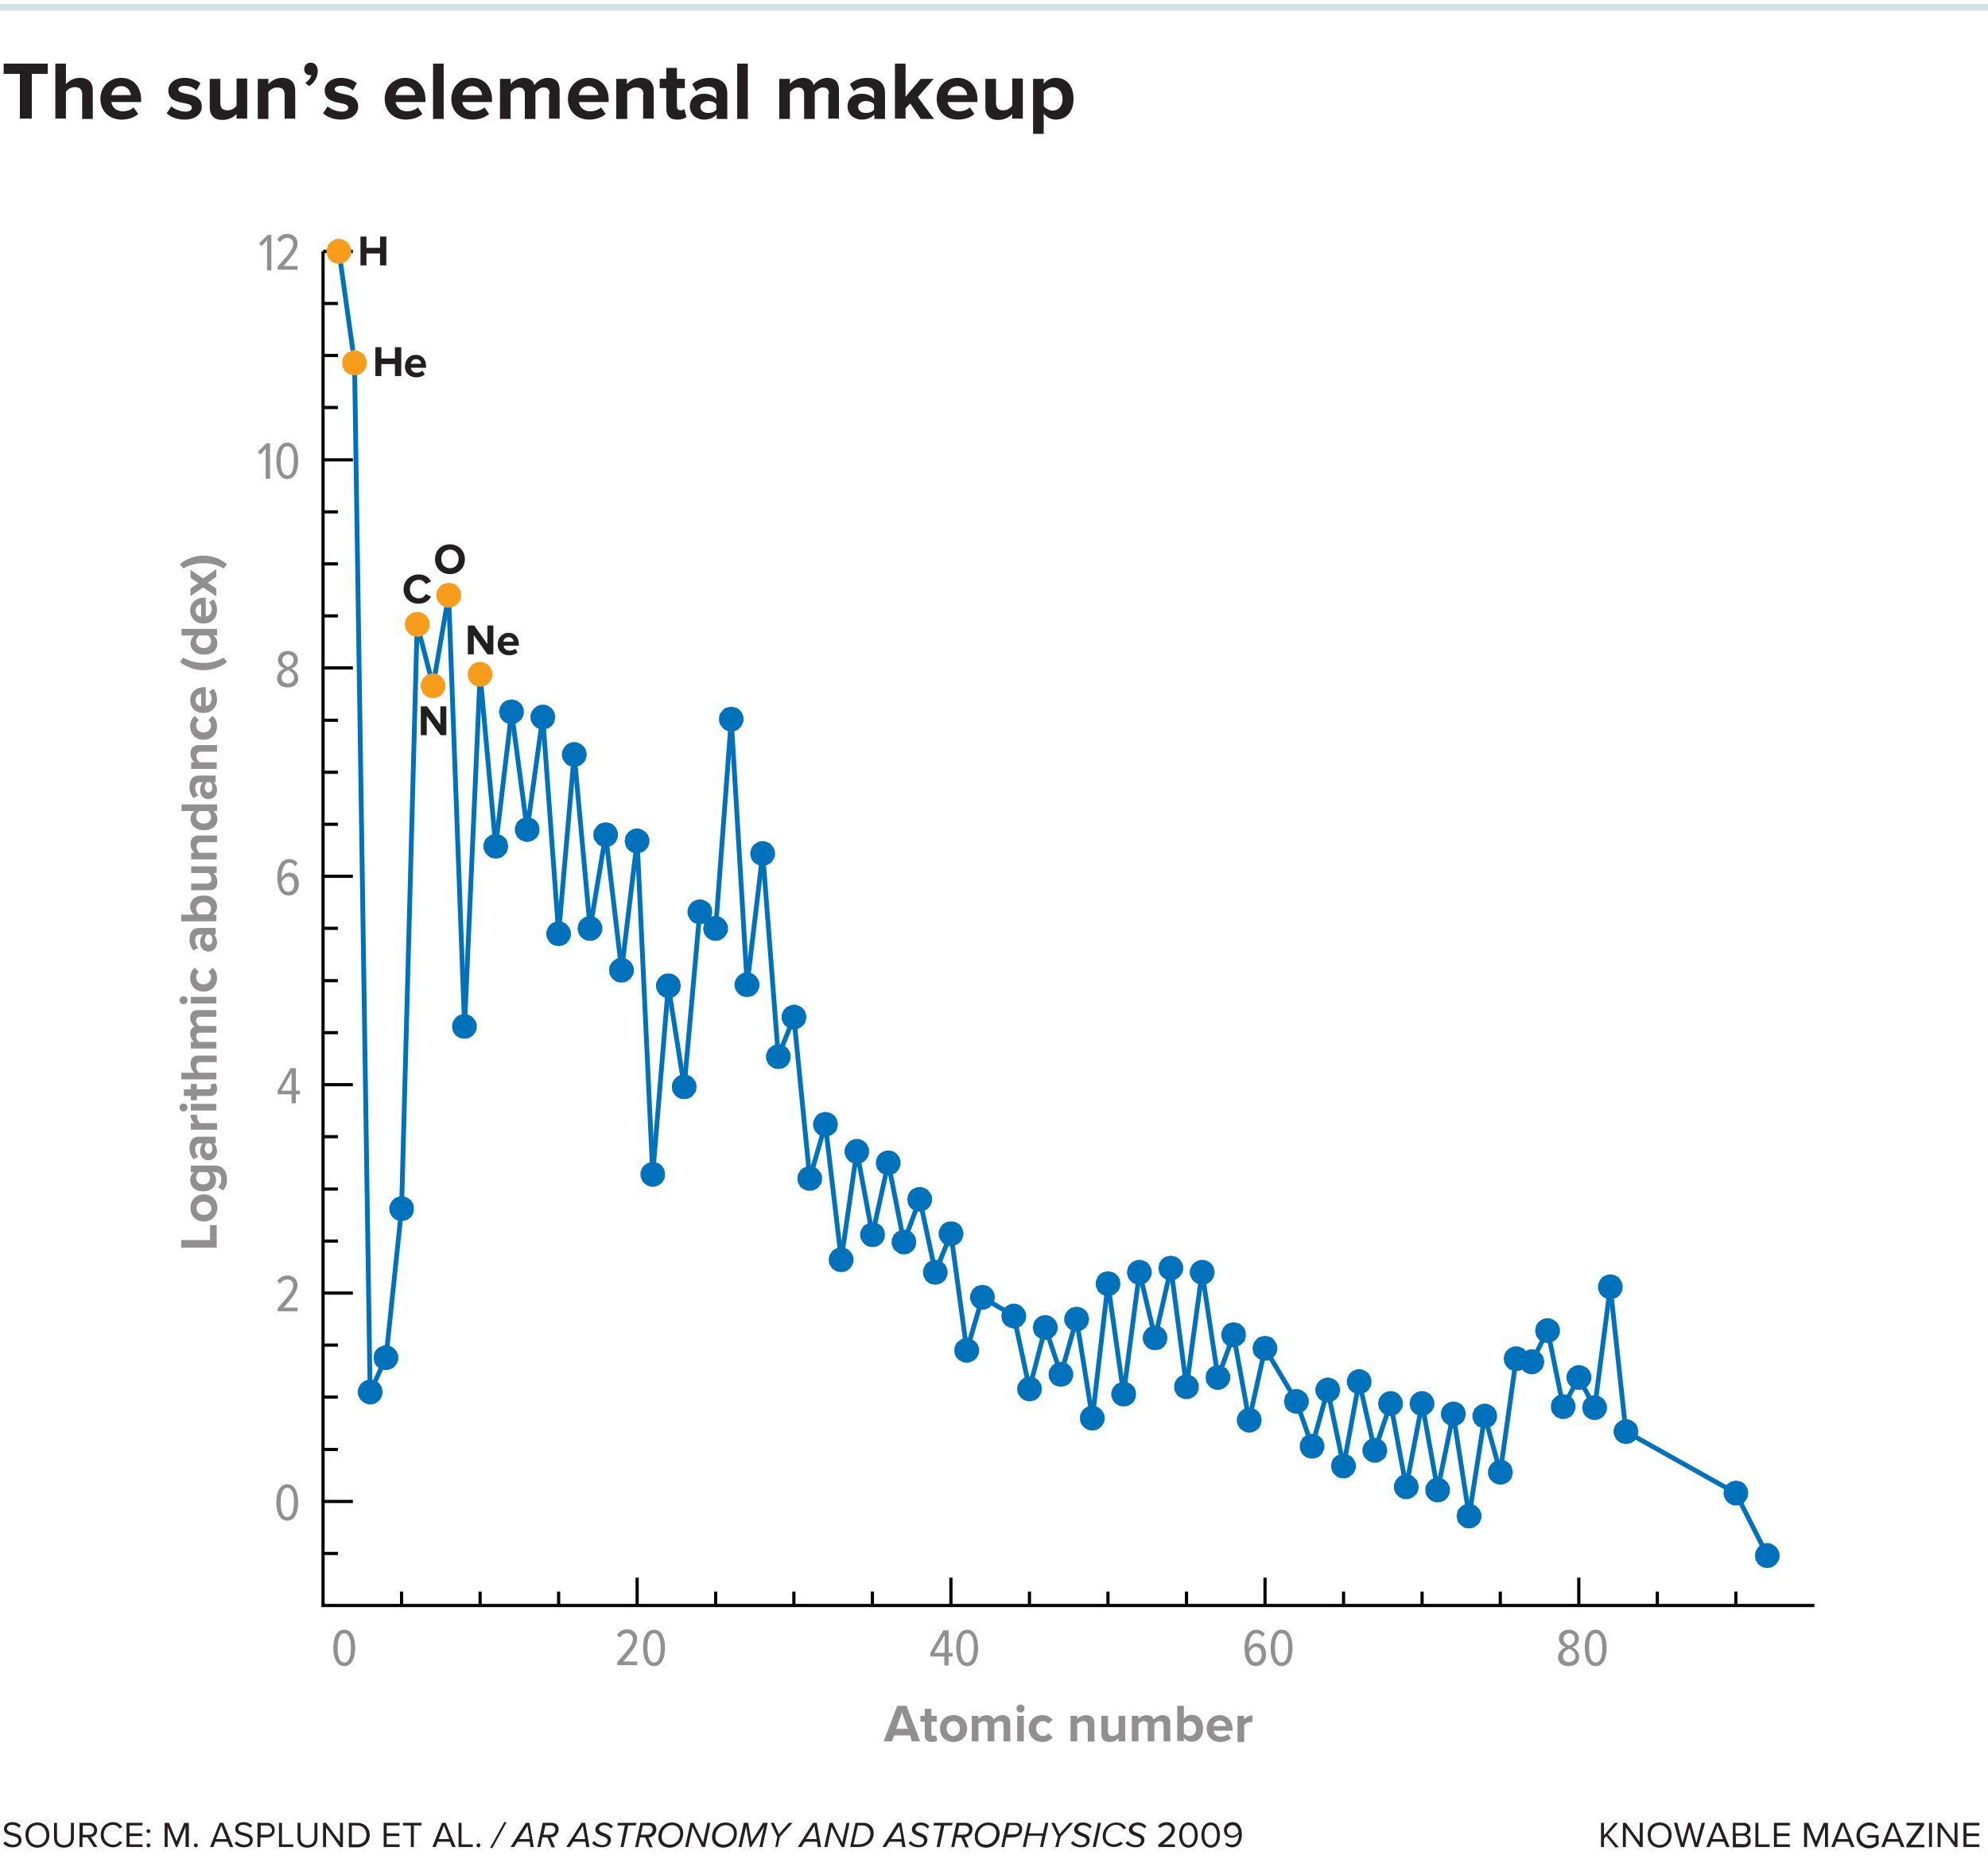 <?xml version="1.0" encoding="utf-8"?>
<!-- Generator: Adobe Illustrator 23.1.1, SVG Export Plug-In . SVG Version: 6.00 Build 0)  -->
<svg version="1.1" xmlns="http://www.w3.org/2000/svg" xmlns:xlink="http://www.w3.org/1999/xlink" x="0px" y="0px"
	 viewBox="0 0 600 561.1" style="enable-background:new 0 0 600 561.1;" xml:space="preserve">
<style type="text/css">
	.st0{fill:none;stroke:#0072BC;stroke-width:1.446;stroke-miterlimit:2.5;}
	.st1{fill:#0072BC;}
	.st2{fill:none;stroke:#000000;stroke-width:0.964;stroke-miterlimit:2.5;}
	.st3{fill:#F89C1C;}
	.st4{fill:#918F8F;}
	.st5{fill:#231F20;}
	.st6{fill:none;stroke:#D1E5E6;stroke-width:2;stroke-miterlimit:10;}
</style>
<g id="image">
	<line class="st0" x1="101.8" y1="72.2" x2="106.5" y2="105.8"/>
	<polygon class="st1" points="115.5,420.2 115.4,419.7 115.3,419.2 115.2,418.7 115,418.3 114.7,417.9 114.4,417.5 114,417.2 
		113.6,416.9 113.2,416.7 112.7,416.6 112.2,416.5 111.7,416.5 111.2,416.5 110.8,416.6 110.3,416.7 109.9,416.9 109.5,417.2 
		109.1,417.5 108.8,417.9 108.5,418.3 108.3,418.7 108.1,419.2 108,419.7 108,420.2 108,420.7 108.1,421.1 108.3,421.6 108.5,422 
		108.8,422.4 109.1,422.8 109.5,423.1 109.9,423.4 110.3,423.6 110.8,423.8 111.2,423.9 111.7,423.9 112.2,423.9 112.7,423.8 
		113.2,423.6 113.6,423.4 114,423.1 114.4,422.8 114.7,422.4 115,422 115.2,421.6 115.3,421.1 115.4,420.7 115.5,420.2 	"/>
	<line class="st0" x1="107" y1="109.5" x2="111.7" y2="420.2"/>
	<polygon class="st1" points="120.2,409.8 120.2,409.3 120.1,408.8 119.9,408.4 119.7,407.9 119.4,407.5 119.1,407.2 118.7,406.8 
		118.3,406.6 117.9,406.4 117.4,406.2 117,406.1 116.5,406.1 116,406.1 115.5,406.2 115,406.4 114.6,406.6 114.2,406.8 113.8,407.2 
		113.5,407.5 113.2,407.9 113,408.4 112.9,408.8 112.8,409.3 112.8,409.8 112.8,410.3 112.9,410.8 113,411.2 113.2,411.7 
		113.5,412.1 113.8,412.5 114.2,412.8 114.6,413 115,413.3 115.5,413.4 116,413.5 116.5,413.5 117,413.5 117.4,413.4 117.9,413.3 
		118.3,413 118.7,412.8 119.1,412.5 119.4,412.1 119.7,411.7 119.9,411.2 120.1,410.8 120.2,410.3 120.2,409.8 	"/>
	<line class="st0" x1="111.7" y1="420.2" x2="116.5" y2="409.8"/>
	<polygon class="st1" points="124.9,364.8 124.9,364.4 124.8,363.9 124.7,363.4 124.5,363 124.2,362.6 123.9,362.2 123.5,361.9 
		123.1,361.6 122.6,361.4 122.2,361.2 121.7,361.1 121.2,361.1 120.7,361.1 120.3,361.2 119.8,361.4 119.3,361.6 118.9,361.9 
		118.6,362.2 118.2,362.6 118,363 117.8,363.4 117.6,363.9 117.5,364.4 117.5,364.8 117.5,365.3 117.6,365.8 117.8,366.3 118,366.7 
		118.2,367.1 118.6,367.5 118.9,367.8 119.3,368.1 119.8,368.3 120.3,368.4 120.7,368.5 121.2,368.6 121.7,368.5 122.2,368.4 
		122.6,368.3 123.1,368.1 123.5,367.8 123.9,367.5 124.2,367.1 124.5,366.7 124.7,366.3 124.8,365.8 124.9,365.3 124.9,364.8 	"/>
	<line class="st0" x1="116.5" y1="409.8" x2="121.2" y2="364.8"/>
	<line class="st0" x1="121.2" y1="364.8" x2="125.9" y2="188.5"/>
	<line class="st0" x1="125.9" y1="188.5" x2="130.7" y2="207"/>
	<line class="st0" x1="130.7" y1="207" x2="135.4" y2="179.7"/>
	<polygon class="st1" points="143.9,309.8 143.9,309.3 143.8,308.8 143.6,308.4 143.4,308 143.1,307.6 142.8,307.2 142.4,306.8 
		142,306.6 141.6,306.4 141.1,306.2 140.6,306.1 140.2,306.1 139.7,306.1 139.2,306.2 138.7,306.4 138.3,306.6 137.9,306.8 
		137.5,307.2 137.2,307.6 136.9,308 136.7,308.4 136.6,308.8 136.5,309.3 136.4,309.8 136.5,310.3 136.6,310.8 136.7,311.3 
		136.9,311.7 137.2,312.1 137.5,312.5 137.9,312.8 138.3,313 138.7,313.3 139.2,313.4 139.7,313.5 140.2,313.5 140.6,313.5 
		141.1,313.4 141.6,313.3 142,313 142.4,312.8 142.8,312.5 143.1,312.1 143.4,311.7 143.6,311.3 143.8,310.8 143.9,310.3 
		143.9,309.8 	"/>
	<line class="st0" x1="135.4" y1="179.7" x2="140.2" y2="309.8"/>
	<line class="st0" x1="140.2" y1="309.8" x2="144.9" y2="203.5"/>
	<polygon class="st1" points="153.4,255.4 153.3,254.9 153.2,254.5 153.1,254 152.9,253.5 152.6,253.1 152.3,252.8 151.9,252.5 
		151.5,252.2 151.1,252 150.6,251.8 150.1,251.7 149.6,251.7 149.1,251.7 148.7,251.8 148.2,252 147.8,252.2 147.4,252.5 147,252.8 
		146.7,253.1 146.4,253.5 146.2,254 146,254.5 145.9,254.9 145.9,255.4 145.9,255.9 146,256.4 146.2,256.8 146.4,257.3 146.7,257.7 
		147,258 147.4,258.4 147.8,258.7 148.2,258.9 148.7,259 149.1,259.1 149.6,259.2 150.1,259.1 150.6,259 151.1,258.9 151.5,258.7 
		151.9,258.4 152.3,258 152.6,257.7 152.9,257.3 153.1,256.8 153.2,256.4 153.3,255.9 153.4,255.4 	"/>
	<line class="st0" x1="144.9" y1="203.5" x2="149.6" y2="255.4"/>
	<polygon class="st1" points="158.1,214.9 158.1,214.4 158,213.9 157.8,213.4 157.6,213 157.4,212.6 157,212.2 156.6,211.9 
		156.2,211.6 155.8,211.4 155.3,211.3 154.9,211.2 154.4,211.1 153.9,211.2 153.4,211.3 152.9,211.4 152.5,211.6 152.1,211.9 
		151.7,212.2 151.4,212.6 151.1,213 150.9,213.4 150.8,213.9 150.7,214.4 150.6,214.9 150.7,215.3 150.8,215.8 150.9,216.3 
		151.1,216.7 151.4,217.1 151.7,217.5 152.1,217.8 152.5,218.1 152.9,218.3 153.4,218.5 153.9,218.6 154.4,218.6 154.9,218.6 
		155.3,218.5 155.8,218.3 156.2,218.1 156.6,217.8 157,217.5 157.4,217.1 157.6,216.7 157.8,216.3 158,215.8 158.1,215.3 
		158.1,214.9 	"/>
	<line class="st0" x1="149.6" y1="255.4" x2="154.4" y2="214.9"/>
	<polygon class="st1" points="162.8,250.4 162.8,249.9 162.7,249.4 162.6,249 162.3,248.5 162.1,248.1 161.8,247.8 161.4,247.4 
		161,247.2 160.5,247 160.1,246.8 159.6,246.7 159.1,246.6 158.6,246.7 158.2,246.8 157.7,247 157.2,247.2 156.8,247.4 156.5,247.8 
		156.1,248.1 155.9,248.5 155.7,249 155.5,249.4 155.4,249.9 155.4,250.4 155.4,250.9 155.5,251.4 155.7,251.8 155.9,252.3 
		156.1,252.7 156.5,253 156.8,253.3 157.2,253.6 157.7,253.8 158.2,254 158.6,254.1 159.1,254.1 159.6,254.1 160.1,254 160.5,253.8 
		161,253.6 161.4,253.3 161.8,253 162.1,252.7 162.3,252.3 162.6,251.8 162.7,251.4 162.8,250.9 162.8,250.4 	"/>
	<line class="st0" x1="154.4" y1="214.9" x2="159.1" y2="250.4"/>
	<polygon class="st1" points="167.6,216.4 167.5,215.9 167.4,215.5 167.3,215 167.1,214.6 166.8,214.2 166.5,213.8 166.1,213.5 
		165.7,213.2 165.3,213 164.8,212.8 164.3,212.7 163.8,212.7 163.4,212.7 162.9,212.8 162.4,213 162,213.2 161.6,213.5 161.2,213.8 
		160.9,214.2 160.6,214.6 160.4,215 160.2,215.5 160.1,215.9 160.1,216.4 160.1,216.9 160.2,217.4 160.4,217.9 160.6,218.3 
		160.9,218.7 161.2,219.1 161.6,219.4 162,219.7 162.4,219.9 162.9,220 163.4,220.1 163.8,220.2 164.3,220.1 164.8,220 165.3,219.9 
		165.7,219.7 166.1,219.4 166.5,219.1 166.8,218.7 167.1,218.3 167.3,217.9 167.4,217.4 167.5,216.9 167.6,216.4 	"/>
	<line class="st0" x1="159.1" y1="250.4" x2="163.8" y2="216.4"/>
	<polygon class="st1" points="172.3,281.8 172.3,281.4 172.2,280.9 172,280.4 171.8,280 171.5,279.6 171.2,279.2 170.9,278.9 
		170.5,278.6 170,278.4 169.6,278.2 169.1,278.1 168.6,278.1 168.1,278.1 167.6,278.2 167.2,278.4 166.7,278.6 166.3,278.9 
		166,279.2 165.6,279.6 165.4,280 165.2,280.4 165,280.9 164.9,281.4 164.9,281.8 164.9,282.3 165,282.8 165.2,283.3 165.4,283.7 
		165.6,284.1 166,284.5 166.3,284.8 166.7,285.1 167.2,285.3 167.6,285.4 168.1,285.5 168.6,285.6 169.1,285.5 169.6,285.4 
		170,285.3 170.5,285.1 170.9,284.8 171.2,284.5 171.5,284.1 171.8,283.7 172,283.3 172.2,282.8 172.3,282.3 172.3,281.8 	"/>
	<line class="st0" x1="163.8" y1="216.4" x2="168.6" y2="281.8"/>
	<polygon class="st1" points="177.1,227.7 177,227.3 176.9,226.8 176.8,226.3 176.6,225.9 176.3,225.5 175.9,225.1 175.6,224.8 
		175.2,224.5 174.7,224.3 174.3,224.1 173.8,224 173.3,224 172.8,224 172.4,224.1 171.9,224.3 171.4,224.5 171,224.8 170.7,225.1 
		170.4,225.5 170.1,225.9 169.9,226.3 169.7,226.8 169.6,227.3 169.6,227.7 169.6,228.3 169.7,228.7 169.9,229.2 170.1,229.6 
		170.4,230 170.7,230.4 171,230.7 171.4,231 171.9,231.2 172.4,231.3 172.8,231.4 173.3,231.5 173.8,231.4 174.3,231.3 174.7,231.2 
		175.2,231 175.6,230.7 175.9,230.4 176.3,230 176.6,229.6 176.8,229.2 176.9,228.7 177,228.3 177.1,227.7 	"/>
	<line class="st0" x1="168.6" y1="281.8" x2="173.3" y2="227.7"/>
	<polygon class="st1" points="181.8,280.2 181.8,279.8 181.7,279.3 181.5,278.8 181.3,278.4 181,278 180.7,277.6 180.3,277.3 
		179.9,277 179.5,276.8 179,276.6 178.5,276.5 178.1,276.5 177.6,276.5 177.1,276.6 176.6,276.8 176.2,277 175.8,277.3 175.4,277.6 
		175.1,278 174.8,278.4 174.6,278.8 174.5,279.3 174.4,279.8 174.3,280.2 174.4,280.8 174.5,281.2 174.6,281.7 174.8,282.1 
		175.1,282.5 175.4,282.9 175.8,283.2 176.2,283.5 176.6,283.7 177.1,283.9 177.6,283.9 178.1,284 178.5,283.9 179,283.9 
		179.5,283.7 179.9,283.5 180.3,283.2 180.7,282.9 181,282.5 181.3,282.1 181.5,281.7 181.7,281.2 181.8,280.8 181.8,280.2 	"/>
	<line class="st0" x1="173.3" y1="227.7" x2="178.1" y2="280.2"/>
	<polygon class="st1" points="186.5,252 186.5,251.5 186.4,251 186.2,250.5 186,250.1 185.8,249.7 185.4,249.3 185.1,249 
		184.7,248.7 184.2,248.5 183.8,248.4 183.3,248.3 182.8,248.2 182.3,248.3 181.8,248.4 181.4,248.5 180.9,248.7 180.5,249 
		180.2,249.3 179.9,249.7 179.6,250.1 179.3,250.5 179.2,251 179.1,251.5 179.1,252 179.1,252.5 179.2,252.9 179.3,253.4 
		179.6,253.8 179.9,254.2 180.2,254.6 180.5,254.9 180.9,255.2 181.4,255.4 181.8,255.6 182.3,255.7 182.8,255.7 183.3,255.7 
		183.8,255.6 184.2,255.4 184.7,255.2 185.1,254.9 185.4,254.6 185.8,254.2 186,253.8 186.2,253.4 186.4,252.9 186.5,252.5 
		186.5,252 	"/>
	<line class="st0" x1="178.1" y1="280.2" x2="182.8" y2="252"/>
	<polygon class="st1" points="191.3,292.8 191.3,292.4 191.2,291.9 191,291.4 190.8,291 190.5,290.6 190.2,290.2 189.8,289.9 
		189.4,289.6 189,289.4 188.5,289.2 188,289.1 187.6,289.1 187,289.1 186.6,289.2 186.1,289.4 185.7,289.6 185.3,289.9 184.9,290.2 
		184.6,290.6 184.3,291 184.1,291.4 183.9,291.9 183.9,292.4 183.8,292.8 183.9,293.3 183.9,293.8 184.1,294.3 184.3,294.7 
		184.6,295.1 184.9,295.5 185.3,295.8 185.7,296.1 186.1,296.3 186.6,296.5 187,296.5 187.6,296.6 188,296.5 188.5,296.5 189,296.3 
		189.4,296.1 189.8,295.8 190.2,295.5 190.5,295.1 190.8,294.7 191,294.3 191.2,293.8 191.3,293.3 191.3,292.8 	"/>
	<line class="st0" x1="182.8" y1="252" x2="187.6" y2="292.8"/>
	<polygon class="st1" points="196,253.8 196,253.4 195.9,252.9 195.7,252.4 195.5,252 195.2,251.6 194.9,251.2 194.5,250.9 
		194.1,250.6 193.7,250.4 193.2,250.2 192.8,250.1 192.3,250.1 191.8,250.1 191.3,250.2 190.8,250.4 190.4,250.6 190,250.9 
		189.6,251.2 189.3,251.6 189,252 188.8,252.4 188.7,252.9 188.6,253.4 188.5,253.8 188.6,254.3 188.7,254.8 188.8,255.3 189,255.7 
		189.3,256.1 189.6,256.5 190,256.8 190.4,257.1 190.8,257.3 191.3,257.4 191.8,257.5 192.3,257.6 192.8,257.5 193.2,257.4 
		193.7,257.3 194.1,257.1 194.5,256.8 194.9,256.5 195.2,256.1 195.5,255.7 195.7,255.3 195.9,254.8 196,254.3 196,253.8 	"/>
	<line class="st0" x1="187.6" y1="292.8" x2="192.3" y2="253.8"/>
	<polygon class="st1" points="200.7,354.5 200.7,354 200.6,353.5 200.5,353 200.2,352.6 200,352.2 199.7,351.8 199.3,351.5 
		198.9,351.2 198.4,351 198,350.9 197.5,350.8 197,350.7 196.5,350.8 196.1,350.9 195.6,351 195.2,351.2 194.8,351.5 194.4,351.8 
		194,352.2 193.8,352.6 193.6,353 193.4,353.5 193.3,354 193.3,354.5 193.3,354.9 193.4,355.4 193.6,355.9 193.8,356.3 194,356.7 
		194.4,357.1 194.8,357.4 195.2,357.7 195.6,357.9 196.1,358.1 196.5,358.2 197,358.2 197.5,358.2 198,358.1 198.4,357.9 
		198.9,357.7 199.3,357.4 199.7,357.1 200,356.7 200.2,356.3 200.5,355.9 200.6,355.4 200.7,354.9 200.7,354.5 	"/>
	<line class="st0" x1="192.3" y1="253.8" x2="197" y2="354.5"/>
	<polygon class="st1" points="205.5,297.6 205.4,297.1 205.3,296.6 205.2,296.1 205,295.7 204.7,295.3 204.4,294.9 204,294.6 
		203.6,294.3 203.2,294.1 202.7,293.9 202.3,293.9 201.7,293.8 201.3,293.9 200.8,293.9 200.3,294.1 199.9,294.3 199.5,294.6 
		199.1,294.9 198.8,295.3 198.5,295.7 198.3,296.1 198.1,296.6 198,297.1 198,297.6 198,298 198.1,298.5 198.3,299 198.5,299.4 
		198.8,299.8 199.1,300.2 199.5,300.5 199.9,300.8 200.3,301 200.8,301.2 201.3,301.3 201.7,301.3 202.3,301.3 202.7,301.2 
		203.2,301 203.6,300.8 204,300.5 204.4,300.2 204.7,299.8 205,299.4 205.2,299 205.3,298.5 205.4,298 205.5,297.6 	"/>
	<line class="st0" x1="197" y1="354.5" x2="201.7" y2="297.6"/>
	<polygon class="st1" points="210.2,328 210.2,327.6 210.1,327.1 210,326.6 209.7,326.2 209.4,325.8 209.1,325.4 208.8,325.1 
		208.4,324.8 207.9,324.6 207.5,324.4 207,324.3 206.5,324.3 206,324.3 205.5,324.4 205.1,324.6 204.6,324.8 204.2,325.1 
		203.9,325.4 203.5,325.8 203.3,326.2 203,326.6 202.9,327.1 202.8,327.6 202.8,328 202.8,328.5 202.9,329 203,329.5 203.3,329.9 
		203.5,330.3 203.9,330.7 204.2,331 204.6,331.3 205.1,331.5 205.5,331.7 206,331.7 206.5,331.8 207,331.7 207.5,331.7 207.9,331.5 
		208.4,331.3 208.8,331 209.1,330.7 209.4,330.3 209.7,329.9 210,329.5 210.1,329 210.2,328.5 210.2,328 	"/>
	<line class="st0" x1="201.7" y1="297.6" x2="206.5" y2="328"/>
	<polygon class="st1" points="215,275.2 214.9,274.7 214.8,274.3 214.7,273.8 214.5,273.4 214.2,272.9 213.9,272.6 213.5,272.3 
		213.1,272 212.6,271.8 212.2,271.6 211.7,271.5 211.2,271.5 210.7,271.5 210.3,271.6 209.8,271.8 209.3,272 208.9,272.3 
		208.6,272.6 208.3,272.9 208,273.4 207.8,273.8 207.6,274.3 207.5,274.7 207.5,275.2 207.5,275.7 207.6,276.2 207.8,276.6 
		208,277.1 208.3,277.5 208.6,277.9 208.9,278.2 209.3,278.5 209.8,278.7 210.3,278.8 210.7,278.9 211.2,279 211.7,278.9 
		212.2,278.8 212.6,278.7 213.1,278.5 213.5,278.2 213.9,277.9 214.2,277.5 214.5,277.1 214.7,276.6 214.8,276.2 214.9,275.7 
		215,275.2 	"/>
	<line class="st0" x1="206.5" y1="328" x2="211.2" y2="275.2"/>
	<polygon class="st1" points="219.7,280.2 219.7,279.8 219.6,279.3 219.4,278.8 219.2,278.4 218.9,278 218.6,277.6 218.2,277.3 
		217.8,277 217.4,276.8 216.9,276.6 216.4,276.5 216,276.5 215.5,276.5 215,276.6 214.5,276.8 214.1,277 213.7,277.3 213.3,277.6 
		213,278 212.7,278.4 212.5,278.8 212.4,279.3 212.3,279.8 212.2,280.2 212.3,280.8 212.4,281.2 212.5,281.7 212.7,282.1 213,282.5 
		213.3,282.9 213.7,283.2 214.1,283.5 214.5,283.7 215,283.9 215.5,283.9 216,284 216.4,283.9 216.9,283.9 217.4,283.7 217.8,283.5 
		218.2,283.2 218.6,282.9 218.9,282.5 219.2,282.1 219.4,281.7 219.6,281.2 219.7,280.8 219.7,280.2 	"/>
	<line class="st0" x1="211.2" y1="275.2" x2="216" y2="280.2"/>
	<polygon class="st1" points="224.4,217.1 224.4,216.6 224.3,216.1 224.1,215.6 223.9,215.2 223.7,214.8 223.3,214.4 223,214.1 
		222.6,213.8 222.1,213.6 221.7,213.5 221.2,213.4 220.7,213.3 220.2,213.4 219.7,213.5 219.3,213.6 218.8,213.8 218.4,214.1 
		218.1,214.4 217.8,214.8 217.5,215.2 217.2,215.6 217.1,216.1 217,216.6 217,217.1 217,217.6 217.1,218 217.2,218.5 217.5,218.9 
		217.8,219.3 218.1,219.7 218.4,220 218.8,220.3 219.3,220.5 219.7,220.7 220.2,220.8 220.7,220.8 221.2,220.8 221.7,220.7 
		222.1,220.5 222.6,220.3 223,220 223.3,219.7 223.7,219.3 223.9,218.9 224.1,218.5 224.3,218 224.4,217.6 224.4,217.1 	"/>
	<line class="st0" x1="216" y1="280.2" x2="220.7" y2="217.1"/>
	<polygon class="st1" points="229.2,297.2 229.2,296.8 229.1,296.3 228.9,295.8 228.7,295.4 228.4,295 228.1,294.6 227.7,294.3 
		227.3,294 226.9,293.8 226.4,293.6 225.9,293.5 225.5,293.5 225,293.5 224.5,293.6 224,293.8 223.6,294 223.2,294.3 222.8,294.6 
		222.5,295 222.2,295.4 222,295.8 221.8,296.3 221.7,296.8 221.7,297.2 221.7,297.7 221.8,298.2 222,298.7 222.2,299.1 222.5,299.5 
		222.8,299.9 223.2,300.2 223.6,300.5 224,300.7 224.5,300.8 225,300.9 225.5,301 225.9,300.9 226.4,300.8 226.9,300.7 227.3,300.5 
		227.7,300.2 228.1,299.9 228.4,299.5 228.7,299.1 228.9,298.7 229.1,298.2 229.2,297.7 229.2,297.2 	"/>
	<line class="st0" x1="220.7" y1="217.1" x2="225.5" y2="297.2"/>
	<polygon class="st1" points="233.9,257.6 233.9,257.1 233.8,256.7 233.6,256.2 233.4,255.8 233.1,255.4 232.8,255 232.5,254.7 
		232,254.4 231.6,254.2 231.1,254 230.7,253.9 230.2,253.9 229.7,253.9 229.2,254 228.8,254.2 228.3,254.4 227.9,254.7 227.5,255 
		227.2,255.4 226.9,255.8 226.7,256.2 226.6,256.7 226.5,257.1 226.4,257.6 226.5,258.1 226.6,258.6 226.7,259.1 226.9,259.5 
		227.2,259.9 227.5,260.3 227.9,260.6 228.3,260.8 228.8,261.1 229.2,261.2 229.7,261.3 230.2,261.3 230.7,261.3 231.1,261.2 
		231.6,261.1 232,260.8 232.5,260.6 232.8,260.3 233.1,259.9 233.4,259.5 233.6,259.1 233.8,258.6 233.9,258.1 233.9,257.6 	"/>
	<line class="st0" x1="225.5" y1="297.2" x2="230.2" y2="257.6"/>
	<polygon class="st1" points="238.6,318.9 238.6,318.5 238.5,318 238.4,317.5 238.1,317.1 237.9,316.7 237.6,316.3 237.2,316 
		236.8,315.7 236.4,315.5 235.9,315.3 235.4,315.2 234.9,315.2 234.4,315.2 234,315.3 233.5,315.5 233.1,315.7 232.7,316 
		232.3,316.3 231.9,316.7 231.7,317.1 231.5,317.5 231.3,318 231.2,318.5 231.2,318.9 231.2,319.4 231.3,319.9 231.5,320.4 
		231.7,320.8 231.9,321.2 232.3,321.6 232.7,321.9 233.1,322.2 233.5,322.4 234,322.6 234.4,322.6 234.9,322.7 235.4,322.6 
		235.9,322.6 236.4,322.4 236.8,322.2 237.2,321.9 237.6,321.6 237.9,321.2 238.1,320.8 238.4,320.4 238.5,319.9 238.6,319.4 
		238.6,318.9 	"/>
	<line class="st0" x1="230.2" y1="257.6" x2="234.9" y2="318.9"/>
	<polygon class="st1" points="243.4,307 243.3,306.5 243.2,306 243.1,305.6 242.9,305.1 242.6,304.7 242.3,304.4 241.9,304 
		241.5,303.8 241.1,303.6 240.6,303.4 240.2,303.3 239.6,303.2 239.2,303.3 238.7,303.4 238.2,303.6 237.8,303.8 237.4,304 
		237,304.4 236.7,304.7 236.4,305.1 236.2,305.6 236,306 235.9,306.5 235.9,307 235.9,307.5 236,308 236.2,308.4 236.4,308.9 
		236.7,309.3 237,309.6 237.4,309.9 237.8,310.2 238.2,310.4 238.7,310.6 239.2,310.7 239.6,310.7 240.2,310.7 240.6,310.6 
		241.1,310.4 241.5,310.2 241.9,309.9 242.3,309.6 242.6,309.3 242.9,308.9 243.1,308.4 243.2,308 243.3,307.5 243.4,307 	"/>
	<line class="st0" x1="234.9" y1="318.9" x2="239.6" y2="307"/>
	<polygon class="st1" points="248.1,355.7 248.1,355.2 248,354.7 247.9,354.3 247.6,353.9 247.3,353.5 247,353.1 246.7,352.8 
		246.2,352.5 245.8,352.3 245.4,352.1 244.9,352 244.4,352 243.9,352 243.4,352.1 243,352.3 242.5,352.5 242.1,352.8 241.7,353.1 
		241.4,353.5 241.2,353.9 240.9,354.3 240.8,354.7 240.7,355.2 240.7,355.7 240.7,356.2 240.8,356.7 240.9,357.2 241.2,357.6 
		241.4,358 241.7,358.4 242.1,358.7 242.5,358.9 243,359.2 243.4,359.3 243.9,359.4 244.4,359.4 244.9,359.4 245.4,359.3 
		245.8,359.2 246.2,358.9 246.7,358.7 247,358.4 247.3,358 247.6,357.6 247.9,357.2 248,356.7 248.1,356.2 248.1,355.7 	"/>
	<line class="st0" x1="239.6" y1="307" x2="244.4" y2="355.7"/>
	<polygon class="st1" points="252.9,339.4 252.8,338.9 252.7,338.4 252.6,338 252.4,337.5 252.1,337.1 251.8,336.7 251.4,336.4 
		251,336.1 250.5,335.9 250.1,335.8 249.6,335.7 249.1,335.6 248.6,335.7 248.2,335.8 247.7,335.9 247.2,336.1 246.8,336.4 
		246.5,336.7 246.2,337.1 245.9,337.5 245.7,338 245.5,338.4 245.4,338.9 245.4,339.4 245.4,339.8 245.5,340.3 245.7,340.8 
		245.9,341.3 246.2,341.7 246.5,342 246.8,342.3 247.2,342.6 247.7,342.8 248.2,343 248.6,343.1 249.1,343.1 249.6,343.1 250.1,343 
		250.5,342.8 251,342.6 251.4,342.3 251.8,342 252.1,341.7 252.4,341.3 252.6,340.8 252.7,340.3 252.8,339.8 252.9,339.4 	"/>
	<line class="st0" x1="244.4" y1="355.7" x2="249.1" y2="339.4"/>
	<polygon class="st1" points="257.6,380.2 257.6,379.8 257.5,379.3 257.3,378.8 257.1,378.4 256.8,378 256.5,377.6 256.1,377.3 
		255.7,377 255.3,376.8 254.8,376.6 254.3,376.5 253.9,376.5 253.4,376.5 252.9,376.6 252.4,376.8 252,377 251.6,377.3 251.2,377.6 
		250.9,378 250.6,378.4 250.4,378.8 250.2,379.3 250.2,379.8 250.1,380.2 250.2,380.7 250.2,381.2 250.4,381.7 250.6,382.1 
		250.9,382.5 251.2,382.9 251.6,383.2 252,383.5 252.4,383.7 252.9,383.9 253.4,383.9 253.9,384 254.3,383.9 254.8,383.9 
		255.3,383.7 255.7,383.5 256.1,383.2 256.5,382.9 256.8,382.5 257.1,382.1 257.3,381.7 257.5,381.2 257.6,380.7 257.6,380.2 	"/>
	<line class="st0" x1="249.1" y1="339.4" x2="253.9" y2="380.2"/>
	<polygon class="st1" points="262.3,347.5 262.3,347.1 262.2,346.6 262,346.1 261.8,345.7 261.6,345.3 261.2,344.9 260.9,344.6 
		260.5,344.3 260,344.1 259.6,343.9 259.1,343.8 258.6,343.8 258.1,343.8 257.6,343.9 257.2,344.1 256.7,344.3 256.3,344.6 
		256,344.9 255.7,345.3 255.4,345.7 255.2,346.1 255,346.6 254.9,347.1 254.9,347.5 254.9,348 255,348.5 255.2,349 255.4,349.4 
		255.7,349.8 256,350.2 256.3,350.5 256.7,350.8 257.2,351 257.6,351.1 258.1,351.2 258.6,351.3 259.1,351.2 259.6,351.1 260,351 
		260.5,350.8 260.9,350.5 261.2,350.2 261.6,349.8 261.8,349.4 262,349 262.2,348.5 262.3,348 262.3,347.5 	"/>
	<line class="st0" x1="253.9" y1="380.2" x2="258.6" y2="347.5"/>
	<polygon class="st1" points="267.1,372.7 267,372.2 267,371.7 266.8,371.3 266.6,370.8 266.3,370.4 266,370 265.6,369.7 
		265.2,369.5 264.8,369.2 264.3,369.1 263.8,369 263.3,369 262.9,369 262.4,369.1 261.9,369.2 261.5,369.5 261.1,369.7 260.7,370 
		260.4,370.4 260.1,370.8 259.9,371.3 259.7,371.7 259.6,372.2 259.6,372.7 259.6,373.2 259.7,373.7 259.9,374.1 260.1,374.5 
		260.4,375 260.7,375.3 261.1,375.7 261.5,375.9 261.9,376.2 262.4,376.3 262.9,376.4 263.3,376.4 263.8,376.4 264.3,376.3 
		264.8,376.2 265.2,375.9 265.6,375.7 266,375.3 266.3,375 266.6,374.5 266.8,374.1 267,373.7 267,373.2 267.1,372.7 	"/>
	<line class="st0" x1="258.6" y1="347.5" x2="263.3" y2="372.7"/>
	<polygon class="st1" points="271.8,351 271.8,350.5 271.7,350 271.5,349.6 271.3,349.1 271,348.7 270.7,348.4 270.4,348 270,347.8 
		269.5,347.5 269,347.4 268.6,347.3 268.1,347.3 267.6,347.3 267.1,347.4 266.7,347.5 266.2,347.8 265.8,348 265.4,348.4 
		265.1,348.7 264.8,349.1 264.6,349.6 264.5,350 264.4,350.5 264.3,351 264.4,351.5 264.5,352 264.6,352.4 264.8,352.9 265.1,353.3 
		265.4,353.6 265.8,354 266.2,354.2 266.7,354.4 267.1,354.6 267.6,354.7 268.1,354.7 268.6,354.7 269,354.6 269.5,354.4 270,354.2 
		270.4,354 270.7,353.6 271,353.3 271.3,352.9 271.5,352.4 271.7,352 271.8,351.5 271.8,351 	"/>
	<line class="st0" x1="263.3" y1="372.7" x2="268.1" y2="351"/>
	<polygon class="st1" points="276.5,374.9 276.5,374.4 276.4,373.9 276.3,373.5 276,373 275.8,372.6 275.5,372.3 275.1,371.9 
		274.7,371.7 274.3,371.5 273.8,371.3 273.3,371.2 272.8,371.2 272.3,371.2 271.8,371.3 271.4,371.5 271,371.7 270.6,371.9 
		270.2,372.3 269.8,372.6 269.6,373 269.4,373.5 269.2,373.9 269.1,374.4 269.1,374.9 269.1,375.4 269.2,375.9 269.4,376.3 
		269.6,376.8 269.8,377.2 270.2,377.5 270.6,377.8 271,378.1 271.4,378.4 271.8,378.5 272.3,378.6 272.8,378.6 273.3,378.6 
		273.8,378.5 274.3,378.4 274.7,378.1 275.1,377.8 275.5,377.5 275.8,377.2 276,376.8 276.3,376.3 276.4,375.9 276.5,375.4 
		276.5,374.9 	"/>
	<line class="st0" x1="268.1" y1="351" x2="272.8" y2="374.9"/>
	<polygon class="st1" points="281.3,362 281.3,361.5 281.2,361 281,360.6 280.8,360.2 280.5,359.8 280.2,359.4 279.8,359 
		279.4,358.8 279,358.6 278.5,358.4 278.1,358.3 277.6,358.3 277.1,358.3 276.6,358.4 276.1,358.6 275.7,358.8 275.3,359 
		274.9,359.4 274.6,359.8 274.3,360.2 274.1,360.6 274,361 273.9,361.5 273.8,362 273.9,362.5 274,363 274.1,363.5 274.3,363.9 
		274.6,364.3 274.9,364.7 275.3,365 275.7,365.2 276.1,365.5 276.6,365.6 277.1,365.7 277.6,365.7 278.1,365.7 278.5,365.6 
		279,365.5 279.4,365.2 279.8,365 280.2,364.7 280.5,364.3 280.8,363.9 281,363.5 281.2,363 281.3,362.5 281.3,362 	"/>
	<line class="st0" x1="272.8" y1="374.9" x2="277.6" y2="362"/>
	<polygon class="st1" points="286,384 286,383.5 285.9,383.1 285.7,382.6 285.5,382.2 285.3,381.7 284.9,381.4 284.5,381 
		284.1,380.8 283.7,380.6 283.3,380.4 282.8,380.3 282.3,380.3 281.8,380.3 281.3,380.4 280.8,380.6 280.4,380.8 280,381 
		279.6,381.4 279.3,381.7 279.1,382.2 278.8,382.6 278.7,383.1 278.6,383.5 278.6,384 278.6,384.5 278.7,385 278.8,385.4 
		279.1,385.9 279.3,386.3 279.6,386.7 280,387 280.4,387.3 280.8,387.5 281.3,387.6 281.8,387.7 282.3,387.8 282.8,387.7 
		283.3,387.6 283.7,387.5 284.1,387.3 284.5,387 284.9,386.7 285.3,386.3 285.5,385.9 285.7,385.4 285.9,385 286,384.5 286,384 	"/>
	<line class="st0" x1="277.6" y1="362" x2="282.3" y2="384"/>
	<polygon class="st1" points="290.8,372.4 290.7,371.9 290.6,371.4 290.5,371 290.3,370.5 290,370.1 289.7,369.7 289.3,369.4 
		288.9,369.1 288.4,368.9 288,368.8 287.5,368.7 287,368.7 286.5,368.7 286.1,368.8 285.6,368.9 285.2,369.1 284.7,369.4 
		284.4,369.7 284.1,370.1 283.8,370.5 283.6,371 283.4,371.4 283.3,371.9 283.3,372.4 283.3,372.9 283.4,373.3 283.6,373.8 
		283.8,374.2 284.1,374.7 284.4,375 284.7,375.4 285.2,375.6 285.6,375.8 286.1,376 286.5,376.1 287,376.1 287.5,376.1 288,376 
		288.4,375.8 288.9,375.6 289.3,375.4 289.7,375 290,374.7 290.3,374.2 290.5,373.8 290.6,373.3 290.7,372.9 290.8,372.4 	"/>
	<line class="st0" x1="282.3" y1="384" x2="287" y2="372.4"/>
	<polygon class="st1" points="295.5,407.6 295.5,407.1 295.4,406.6 295.2,406.2 295,405.7 294.7,405.3 294.4,405 294,404.7 
		293.6,404.4 293.2,404.1 292.7,404 292.2,403.9 291.8,403.9 291.3,403.9 290.8,404 290.3,404.1 289.9,404.4 289.5,404.7 289.1,405 
		288.8,405.3 288.5,405.7 288.3,406.2 288.1,406.6 288.1,407.1 288,407.6 288.1,408.1 288.1,408.6 288.3,409 288.5,409.5 
		288.8,409.9 289.1,410.2 289.5,410.6 289.9,410.8 290.3,411 290.8,411.2 291.3,411.3 291.8,411.3 292.2,411.3 292.7,411.2 
		293.2,411 293.6,410.8 294,410.6 294.4,410.2 294.7,409.9 295,409.5 295.2,409 295.4,408.6 295.5,408.1 295.5,407.6 	"/>
	<line class="st0" x1="287" y1="372.4" x2="291.8" y2="407.6"/>
	<polygon class="st1" points="300.3,391.6 300.2,391.1 300.1,390.6 300,390.1 299.7,389.7 299.5,389.3 299.1,388.9 298.8,388.6 
		298.4,388.3 297.9,388.1 297.5,388 297,387.9 296.5,387.8 296,387.9 295.5,388 295.1,388.1 294.6,388.3 294.2,388.6 293.9,388.9 
		293.5,389.3 293.3,389.7 293.1,390.1 292.9,390.6 292.8,391.1 292.8,391.6 292.8,392 292.9,392.5 293.1,393 293.3,393.4 
		293.5,393.8 293.9,394.2 294.2,394.5 294.6,394.8 295.1,395 295.5,395.2 296,395.3 296.5,395.3 297,395.3 297.5,395.2 297.9,395 
		298.4,394.8 298.8,394.5 299.1,394.2 299.5,393.8 299.7,393.4 300,393 300.1,392.5 300.2,392 300.3,391.6 	"/>
	<line class="st0" x1="291.8" y1="407.6" x2="296.5" y2="391.6"/>
	<polygon class="st1" points="309.7,397.2 309.7,396.7 309.6,396.2 309.4,395.8 309.2,395.4 308.9,395 308.6,394.6 308.3,394.3 
		307.9,394 307.4,393.8 306.9,393.6 306.5,393.5 306,393.5 305.5,393.5 305,393.6 304.6,393.8 304.1,394 303.7,394.3 303.3,394.6 
		303,395 302.7,395.4 302.5,395.8 302.4,396.2 302.3,396.7 302.2,397.2 302.3,397.7 302.4,398.2 302.5,398.7 302.7,399.1 303,399.5 
		303.3,399.9 303.7,400.2 304.1,400.4 304.6,400.7 305,400.8 305.5,400.9 306,401 306.5,400.9 306.9,400.8 307.4,400.7 307.9,400.4 
		308.3,400.2 308.6,399.9 308.9,399.5 309.2,399.1 309.4,398.7 309.6,398.2 309.7,397.7 309.7,397.2 	"/>
	<line class="st0" x1="296.5" y1="391.6" x2="306" y2="397.2"/>
	<polygon class="st1" points="314.4,419.2 314.4,418.7 314.3,418.3 314.2,417.8 313.9,417.4 313.7,417 313.4,416.6 313,416.3 
		312.6,416 312.2,415.8 311.7,415.6 311.2,415.5 310.7,415.5 310.2,415.5 309.7,415.6 309.3,415.8 308.9,416 308.5,416.3 
		308.1,416.6 307.8,417 307.5,417.4 307.3,417.8 307.1,418.3 307,418.7 307,419.2 307,419.7 307.1,420.2 307.3,420.7 307.5,421.1 
		307.8,421.5 308.1,421.9 308.5,422.2 308.9,422.5 309.3,422.7 309.7,422.8 310.2,422.9 310.7,423 311.2,422.9 311.7,422.8 
		312.2,422.7 312.6,422.5 313,422.2 313.4,421.9 313.7,421.5 313.9,421.1 314.2,420.7 314.3,420.2 314.4,419.7 314.4,419.2 	"/>
	<line class="st0" x1="306" y1="397.2" x2="310.7" y2="419.2"/>
	<polygon class="st1" points="319.2,400.7 319.2,400.2 319.1,399.7 318.9,399.3 318.7,398.8 318.4,398.4 318.1,398.1 317.7,397.7 
		317.3,397.5 316.9,397.2 316.4,397.1 315.9,397 315.5,396.9 315,397 314.5,397.1 314,397.2 313.6,397.5 313.2,397.7 312.8,398.1 
		312.5,398.4 312.2,398.8 312,399.3 311.9,399.7 311.8,400.2 311.7,400.7 311.8,401.2 311.9,401.7 312,402.1 312.2,402.6 312.5,403 
		312.8,403.3 313.2,403.6 313.6,403.9 314,404.1 314.5,404.3 315,404.4 315.5,404.4 315.9,404.4 316.4,404.3 316.9,404.1 
		317.3,403.9 317.7,403.6 318.1,403.3 318.4,403 318.7,402.6 318.9,402.1 319.1,401.7 319.2,401.2 319.2,400.7 	"/>
	<line class="st0" x1="310.7" y1="419.2" x2="315.5" y2="400.7"/>
	<polygon class="st1" points="323.9,414.8 323.9,414.3 323.8,413.9 323.6,413.4 323.4,413 323.2,412.6 322.8,412.2 322.5,411.9 
		322,411.6 321.6,411.4 321.2,411.2 320.7,411.1 320.2,411.1 319.7,411.1 319.2,411.2 318.8,411.4 318.3,411.6 317.9,411.9 
		317.5,412.2 317.2,412.6 317,413 316.7,413.4 316.6,413.9 316.5,414.3 316.5,414.8 316.5,415.3 316.6,415.8 316.7,416.3 317,416.7 
		317.2,417.1 317.5,417.5 317.9,417.8 318.3,418.1 318.8,418.3 319.2,418.4 319.7,418.5 320.2,418.6 320.7,418.5 321.2,418.4 
		321.6,418.3 322,418.1 322.5,417.8 322.8,417.5 323.2,417.1 323.4,416.7 323.6,416.3 323.8,415.8 323.9,415.3 323.9,414.8 	"/>
	<line class="st0" x1="315.5" y1="400.7" x2="320.2" y2="414.8"/>
	<polygon class="st1" points="328.7,398.2 328.6,397.7 328.5,397.2 328.4,396.7 328.2,396.3 327.9,395.9 327.6,395.5 327.2,395.2 
		326.8,394.9 326.4,394.7 325.9,394.6 325.4,394.5 324.9,394.4 324.4,394.5 324,394.6 323.5,394.7 323.1,394.9 322.7,395.2 
		322.3,395.5 322,395.9 321.7,396.3 321.5,396.7 321.3,397.2 321.2,397.7 321.2,398.2 321.2,398.7 321.3,399.1 321.5,399.6 
		321.7,400 322,400.4 322.3,400.8 322.7,401.1 323.1,401.4 323.5,401.6 324,401.8 324.4,401.9 324.9,401.9 325.4,401.9 325.9,401.8 
		326.4,401.6 326.8,401.4 327.2,401.1 327.6,400.8 327.9,400.4 328.2,400 328.4,399.6 328.5,399.1 328.6,398.7 328.7,398.2 	"/>
	<line class="st0" x1="320.2" y1="414.8" x2="324.9" y2="398.2"/>
	<polygon class="st1" points="333.4,428 333.4,427.6 333.3,427.1 333.1,426.6 332.9,426.2 332.6,425.8 332.3,425.4 331.9,425.1 
		331.5,424.8 331.1,424.6 330.6,424.4 330.2,424.3 329.7,424.3 329.2,424.3 328.7,424.4 328.2,424.6 327.8,424.8 327.4,425.1 
		327,425.4 326.7,425.8 326.4,426.2 326.2,426.6 326,427.1 326,427.6 325.9,428 326,428.5 326,429 326.2,429.5 326.4,429.9 
		326.7,430.3 327,430.7 327.4,431 327.8,431.3 328.2,431.5 328.7,431.7 329.2,431.7 329.7,431.8 330.2,431.7 330.6,431.7 
		331.1,431.5 331.5,431.3 331.9,431 332.3,430.7 332.6,430.3 332.9,429.9 333.1,429.5 333.3,429 333.4,428.5 333.4,428 	"/>
	<line class="st0" x1="324.9" y1="398.2" x2="329.7" y2="428"/>
	<polygon class="st1" points="338.1,387.5 338.1,387 338,386.5 337.9,386.1 337.7,385.6 337.4,385.2 337,384.8 336.7,384.5 
		336.3,384.2 335.8,384 335.4,383.9 334.9,383.8 334.4,383.7 333.9,383.8 333.4,383.9 333,384 332.5,384.2 332.1,384.5 331.8,384.8 
		331.4,385.2 331.2,385.6 331,386.1 330.8,386.5 330.7,387 330.7,387.5 330.7,388 330.8,388.4 331,388.9 331.2,389.3 331.4,389.8 
		331.8,390.1 332.1,390.4 332.5,390.7 333,390.9 333.4,391.1 333.9,391.2 334.4,391.2 334.9,391.2 335.4,391.1 335.8,390.9 
		336.3,390.7 336.7,390.4 337,390.1 337.4,389.8 337.7,389.3 337.9,388.9 338,388.4 338.1,388 338.1,387.5 	"/>
	<line class="st0" x1="329.7" y1="428" x2="334.4" y2="387.5"/>
	<polygon class="st1" points="342.9,420.8 342.8,420.3 342.8,419.9 342.6,419.4 342.4,418.9 342.1,418.5 341.8,418.2 341.4,417.8 
		341,417.6 340.6,417.4 340.1,417.2 339.6,417.1 339.1,417.1 338.7,417.1 338.2,417.2 337.7,417.4 337.3,417.6 336.9,417.8 
		336.5,418.2 336.2,418.5 335.9,418.9 335.7,419.4 335.5,419.9 335.4,420.3 335.4,420.8 335.4,421.3 335.5,421.8 335.7,422.2 
		335.9,422.7 336.2,423.1 336.5,423.5 336.9,423.8 337.3,424 337.7,424.3 338.2,424.4 338.7,424.5 339.1,424.5 339.6,424.5 
		340.1,424.4 340.6,424.3 341,424 341.4,423.8 341.8,423.5 342.1,423.1 342.4,422.7 342.6,422.2 342.8,421.8 342.8,421.3 
		342.9,420.8 	"/>
	<line class="st0" x1="334.4" y1="387.5" x2="339.1" y2="420.8"/>
	<polygon class="st1" points="347.6,384 347.6,383.5 347.5,383.1 347.3,382.6 347.1,382.2 346.8,381.7 346.5,381.4 346.2,381 
		345.8,380.8 345.3,380.6 344.8,380.4 344.4,380.3 343.9,380.3 343.4,380.3 342.9,380.4 342.5,380.6 342,380.8 341.6,381 
		341.3,381.4 340.9,381.7 340.6,382.2 340.4,382.6 340.3,383.1 340.2,383.5 340.1,384 340.2,384.5 340.3,385 340.4,385.4 
		340.6,385.9 340.9,386.3 341.3,386.7 341.6,387 342,387.3 342.5,387.5 342.9,387.6 343.4,387.7 343.9,387.8 344.4,387.7 
		344.8,387.6 345.3,387.5 345.8,387.3 346.2,387 346.5,386.7 346.8,386.3 347.1,385.9 347.3,385.4 347.5,385 347.6,384.5 347.6,384 
			"/>
	<line class="st0" x1="339.1" y1="420.8" x2="343.9" y2="384"/>
	<polygon class="st1" points="352.3,403.8 352.3,403.3 352.2,402.9 352.1,402.4 351.8,402 351.6,401.6 351.3,401.2 350.9,400.9 
		350.5,400.6 350.1,400.4 349.6,400.2 349.1,400.1 348.6,400.1 348.1,400.1 347.6,400.2 347.2,400.4 346.8,400.6 346.3,400.9 
		346,401.2 345.7,401.6 345.4,402 345.2,402.4 345,402.9 344.9,403.3 344.9,403.8 344.9,404.3 345,404.8 345.2,405.3 345.4,405.7 
		345.7,406.1 346,406.5 346.3,406.8 346.8,407.1 347.2,407.3 347.6,407.4 348.1,407.5 348.6,407.5 349.1,407.5 349.6,407.4 
		350.1,407.3 350.5,407.1 350.9,406.8 351.3,406.5 351.6,406.1 351.8,405.7 352.1,405.3 352.2,404.8 352.3,404.3 352.3,403.8 	"/>
	<line class="st0" x1="343.9" y1="384" x2="348.6" y2="403.8"/>
	<polygon class="st1" points="357.1,382.8 357.1,382.3 357,381.8 356.8,381.3 356.6,380.9 356.3,380.5 356,380.1 355.6,379.8 
		355.2,379.5 354.8,379.3 354.3,379.2 353.8,379.1 353.4,379 352.9,379.1 352.4,379.2 351.9,379.3 351.5,379.5 351.1,379.8 
		350.7,380.1 350.4,380.5 350.1,380.9 349.9,381.3 349.8,381.8 349.7,382.3 349.6,382.8 349.7,383.3 349.8,383.7 349.9,384.2 
		350.1,384.6 350.4,385 350.7,385.4 351.1,385.7 351.5,386 351.9,386.2 352.4,386.4 352.9,386.5 353.4,386.5 353.8,386.5 
		354.3,386.4 354.8,386.2 355.2,386 355.6,385.7 356,385.4 356.3,385 356.6,384.6 356.8,384.2 357,383.7 357.1,383.3 357.1,382.8 	
		"/>
	<line class="st0" x1="348.6" y1="403.8" x2="353.4" y2="382.8"/>
	<polygon class="st1" points="361.8,418.6 361.8,418.1 361.7,417.6 361.5,417.2 361.3,416.7 361.1,416.3 360.7,416 360.4,415.6 
		359.9,415.4 359.5,415.1 359.1,415 358.6,414.9 358.1,414.9 357.6,414.9 357.1,415 356.7,415.1 356.2,415.4 355.8,415.6 355.4,416 
		355.1,416.3 354.9,416.7 354.6,417.2 354.5,417.6 354.4,418.1 354.4,418.6 354.4,419.1 354.5,419.6 354.6,420 354.9,420.5 
		355.1,420.9 355.4,421.2 355.8,421.6 356.2,421.8 356.7,422 357.1,422.2 357.6,422.3 358.1,422.3 358.6,422.3 359.1,422.2 
		359.5,422 359.9,421.8 360.4,421.6 360.7,421.2 361.1,420.9 361.3,420.5 361.5,420 361.7,419.6 361.8,419.1 361.8,418.6 	"/>
	<line class="st0" x1="353.4" y1="382.8" x2="358.1" y2="418.6"/>
	<polygon class="st1" points="366.6,384 366.5,383.5 366.4,383.1 366.3,382.6 366.1,382.2 365.8,381.7 365.5,381.4 365.1,381 
		364.7,380.8 364.3,380.6 363.8,380.4 363.3,380.3 362.8,380.3 362.3,380.3 361.9,380.4 361.4,380.6 361,380.8 360.6,381 
		360.2,381.4 359.9,381.7 359.6,382.2 359.4,382.6 359.2,383.1 359.1,383.5 359.1,384 359.1,384.5 359.2,385 359.4,385.4 
		359.6,385.9 359.9,386.3 360.2,386.7 360.6,387 361,387.3 361.4,387.5 361.9,387.6 362.3,387.7 362.8,387.8 363.3,387.7 
		363.8,387.6 364.3,387.5 364.7,387.3 365.1,387 365.5,386.7 365.8,386.3 366.1,385.9 366.3,385.4 366.4,385 366.5,384.5 366.6,384 
			"/>
	<line class="st0" x1="358.1" y1="418.6" x2="362.8" y2="384"/>
	<polygon class="st1" points="371.3,415.8 371.3,415.3 371.2,414.8 371,414.3 370.8,413.9 370.5,413.5 370.2,413.1 369.8,412.8 
		369.4,412.6 369,412.3 368.5,412.2 368.1,412.1 367.6,412 367.1,412.1 366.6,412.2 366.1,412.3 365.7,412.6 365.3,412.8 
		364.9,413.1 364.6,413.5 364.3,413.9 364.1,414.3 364,414.8 363.9,415.3 363.9,415.8 363.9,416.3 364,416.7 364.1,417.2 
		364.3,417.6 364.6,418 364.9,418.4 365.3,418.7 365.7,419 366.1,419.2 366.6,419.4 367.1,419.5 367.6,419.5 368.1,419.5 
		368.5,419.4 369,419.2 369.4,419 369.8,418.7 370.2,418.4 370.5,418 370.8,417.6 371,417.2 371.2,416.7 371.3,416.3 371.3,415.8 	
		"/>
	<line class="st0" x1="362.8" y1="384" x2="367.6" y2="415.8"/>
	<polygon class="st1" points="376,402.9 376,402.4 375.9,401.9 375.8,401.5 375.6,401 375.3,400.6 374.9,400.2 374.6,399.9 
		374.2,399.6 373.7,399.4 373.3,399.3 372.8,399.2 372.3,399.1 371.8,399.2 371.4,399.3 370.9,399.4 370.4,399.6 370,399.9 
		369.7,400.2 369.3,400.6 369.1,401 368.9,401.5 368.7,401.9 368.6,402.4 368.6,402.9 368.6,403.4 368.7,403.8 368.9,404.3 
		369.1,404.8 369.3,405.2 369.7,405.5 370,405.9 370.4,406.1 370.9,406.3 371.4,406.5 371.8,406.6 372.3,406.6 372.8,406.6 
		373.3,406.5 373.7,406.3 374.2,406.1 374.6,405.9 374.9,405.5 375.3,405.2 375.6,404.8 375.8,404.3 375.9,403.8 376,403.4 
		376,402.9 	"/>
	<line class="st0" x1="367.6" y1="415.8" x2="372.3" y2="402.9"/>
	<polygon class="st1" points="380.8,428.7 380.7,428.2 380.6,427.7 380.5,427.3 380.3,426.8 380,426.4 379.7,426 379.3,425.7 
		378.9,425.4 378.5,425.2 378,425.1 377.5,425 377,424.9 376.6,425 376.1,425.1 375.6,425.2 375.2,425.4 374.8,425.7 374.4,426 
		374.1,426.4 373.8,426.8 373.6,427.3 373.4,427.7 373.3,428.2 373.3,428.7 373.3,429.2 373.4,429.6 373.6,430.1 373.8,430.5 
		374.1,431 374.4,431.3 374.8,431.6 375.2,431.9 375.6,432.1 376.1,432.3 376.6,432.4 377,432.4 377.5,432.4 378,432.3 378.5,432.1 
		378.9,431.9 379.3,431.6 379.7,431.3 380,431 380.3,430.5 380.5,430.1 380.6,429.6 380.7,429.2 380.8,428.7 	"/>
	<line class="st0" x1="372.3" y1="402.9" x2="377" y2="428.7"/>
	<polygon class="st1" points="385.5,407 385.5,406.5 385.4,406 385.2,405.6 385,405.1 384.7,404.7 384.4,404.3 384.1,404 
		383.7,403.7 383.2,403.5 382.8,403.4 382.3,403.3 381.8,403.2 381.3,403.3 380.8,403.4 380.4,403.5 379.9,403.7 379.5,404 
		379.2,404.3 378.8,404.7 378.5,405.1 378.3,405.6 378.2,406 378.1,406.5 378,407 378.1,407.4 378.2,407.9 378.3,408.4 378.5,408.8 
		378.8,409.3 379.2,409.6 379.5,409.9 379.9,410.2 380.4,410.4 380.8,410.6 381.3,410.7 381.8,410.7 382.3,410.7 382.8,410.6 
		383.2,410.4 383.7,410.2 384.1,409.9 384.4,409.6 384.7,409.3 385,408.8 385.2,408.4 385.4,407.9 385.5,407.4 385.5,407 	"/>
	<line class="st0" x1="377" y1="428.7" x2="381.8" y2="407"/>
	<polygon class="st1" points="395,423 395,422.5 394.9,422 394.7,421.6 394.5,421.1 394.2,420.7 393.9,420.4 393.5,420.1 
		393.1,419.8 392.7,419.6 392.2,419.4 391.7,419.3 391.3,419.3 390.8,419.3 390.3,419.4 389.8,419.6 389.4,419.8 389,420.1 
		388.6,420.4 388.3,420.7 388,421.1 387.8,421.6 387.7,422 387.6,422.5 387.5,423 387.6,423.5 387.7,424 387.8,424.4 388,424.9 
		388.3,425.3 388.6,425.6 389,426 389.4,426.2 389.8,426.4 390.3,426.6 390.8,426.7 391.3,426.7 391.7,426.7 392.2,426.6 
		392.7,426.4 393.1,426.2 393.5,426 393.9,425.6 394.2,425.3 394.5,424.9 394.7,424.4 394.9,424 395,423.5 395,423 	"/>
	<line class="st0" x1="381.8" y1="407" x2="391.3" y2="423"/>
	<polygon class="st1" points="399.7,436.5 399.7,436 399.6,435.6 399.4,435.1 399.2,434.7 399,434.2 398.6,433.9 398.3,433.6 
		397.9,433.3 397.4,433.1 396.9,432.9 396.5,432.8 396,432.8 395.5,432.8 395,432.9 394.6,433.1 394.1,433.3 393.7,433.6 
		393.3,433.9 393,434.2 392.8,434.7 392.5,435.1 392.4,435.6 392.3,436 392.3,436.5 392.3,437 392.4,437.5 392.5,437.9 392.8,438.4 
		393,438.8 393.3,439.2 393.7,439.5 394.1,439.8 394.6,440 395,440.1 395.5,440.2 396,440.3 396.5,440.2 396.9,440.1 397.4,440 
		397.9,439.8 398.3,439.5 398.6,439.2 399,438.8 399.2,438.4 399.4,437.9 399.6,437.5 399.7,437 399.7,436.5 	"/>
	<line class="st0" x1="391.3" y1="423" x2="396" y2="436.5"/>
	<polygon class="st1" points="404.5,419.6 404.4,419 404.3,418.6 404.2,418.1 404,417.7 403.7,417.3 403.4,416.9 403,416.6 
		402.6,416.3 402.2,416.1 401.7,416 401.2,415.8 400.7,415.8 400.2,415.8 399.8,416 399.3,416.1 398.9,416.3 398.5,416.6 
		398.1,416.9 397.8,417.3 397.5,417.7 397.3,418.1 397.1,418.6 397,419 397,419.6 397,420 397.1,420.5 397.3,421 397.5,421.4 
		397.8,421.8 398.1,422.2 398.5,422.5 398.9,422.8 399.3,423 399.8,423.1 400.2,423.2 400.7,423.3 401.2,423.2 401.7,423.1 
		402.2,423 402.6,422.8 403,422.5 403.4,422.2 403.7,421.8 404,421.4 404.2,421 404.3,420.5 404.4,420 404.5,419.6 	"/>
	<line class="st0" x1="396" y1="436.5" x2="400.7" y2="419.6"/>
	<polygon class="st1" points="409.2,442.5 409.2,442 409.1,441.5 408.9,441.1 408.7,440.6 408.4,440.2 408.1,439.9 407.7,439.5 
		407.3,439.3 406.9,439.1 406.4,438.9 406,438.8 405.5,438.8 405,438.8 404.5,438.9 404,439.1 403.6,439.3 403.2,439.5 402.8,439.9 
		402.5,440.2 402.2,440.6 402,441.1 401.9,441.5 401.8,442 401.7,442.5 401.8,443 401.9,443.5 402,443.9 402.2,444.4 402.5,444.8 
		402.8,445.1 403.2,445.4 403.6,445.8 404,446 404.5,446.1 405,446.2 405.5,446.2 406,446.2 406.4,446.1 406.9,446 407.3,445.8 
		407.7,445.4 408.1,445.1 408.4,444.8 408.7,444.4 408.9,443.9 409.1,443.5 409.2,443 409.2,442.5 	"/>
	<line class="st0" x1="400.7" y1="419.6" x2="405.5" y2="442.5"/>
	<polygon class="st1" points="413.9,417 413.9,416.6 413.8,416.1 413.7,415.6 413.4,415.2 413.2,414.8 412.9,414.4 412.5,414.1 
		412.1,413.8 411.6,413.6 411.2,413.4 410.7,413.3 410.2,413.3 409.7,413.3 409.3,413.4 408.8,413.6 408.3,413.8 407.9,414.1 
		407.6,414.4 407.2,414.8 407,415.2 406.8,415.6 406.6,416.1 406.5,416.6 406.5,417 406.5,417.5 406.6,418 406.8,418.5 407,418.9 
		407.2,419.3 407.6,419.7 407.9,420 408.3,420.3 408.8,420.5 409.3,420.6 409.7,420.7 410.2,420.8 410.7,420.7 411.2,420.6 
		411.6,420.5 412.1,420.3 412.5,420 412.9,419.7 413.2,419.3 413.4,418.9 413.7,418.5 413.8,418 413.9,417.5 413.9,417 	"/>
	<line class="st0" x1="405.5" y1="442.5" x2="410.2" y2="417"/>
	<polygon class="st1" points="418.7,437.8 418.6,437.3 418.5,436.8 418.4,436.4 418.2,435.9 417.9,435.5 417.6,435.2 417.2,434.8 
		416.8,434.6 416.4,434.3 415.9,434.2 415.4,434.1 414.9,434 414.5,434.1 414,434.2 413.5,434.3 413.1,434.6 412.7,434.8 
		412.3,435.2 412,435.5 411.7,435.9 411.5,436.4 411.3,436.8 411.2,437.3 411.2,437.8 411.2,438.3 411.3,438.8 411.5,439.2 
		411.7,439.7 412,440.1 412.3,440.4 412.7,440.7 413.1,441 413.5,441.2 414,441.4 414.5,441.5 414.9,441.5 415.4,441.5 415.9,441.4 
		416.4,441.2 416.8,441 417.2,440.7 417.6,440.4 417.9,440.1 418.2,439.7 418.4,439.2 418.5,438.8 418.6,438.3 418.7,437.8 	"/>
	<line class="st0" x1="410.2" y1="417" x2="414.9" y2="437.8"/>
	<polygon class="st1" points="423.4,423.6 423.4,423.1 423.3,422.7 423.1,422.2 422.9,421.8 422.6,421.4 422.3,421 422,420.7 
		421.6,420.4 421.1,420.2 420.7,420 420.2,419.9 419.7,419.9 419.2,419.9 418.7,420 418.3,420.2 417.8,420.4 417.4,420.7 417.1,421 
		416.7,421.4 416.5,421.8 416.2,422.2 416.1,422.7 416,423.1 415.9,423.6 416,424.1 416.1,424.6 416.2,425.1 416.5,425.5 
		416.7,425.9 417.1,426.3 417.4,426.6 417.8,426.9 418.3,427.1 418.7,427.3 419.2,427.4 419.7,427.4 420.2,427.4 420.7,427.3 
		421.1,427.1 421.6,426.9 422,426.6 422.3,426.3 422.6,425.9 422.9,425.5 423.1,425.1 423.3,424.6 423.4,424.1 423.4,423.6 	"/>
	<line class="st0" x1="414.9" y1="437.8" x2="419.7" y2="423.6"/>
	<polygon class="st1" points="428.2,448.8 428.1,448.3 428,447.8 427.9,447.4 427.7,446.9 427.4,446.5 427,446.2 426.7,445.8 
		426.3,445.5 425.8,445.3 425.4,445.2 424.9,445.1 424.4,445 423.9,445.1 423.4,445.2 423,445.3 422.5,445.5 422.1,445.8 
		421.8,446.2 421.5,446.5 421.2,446.9 421,447.4 420.8,447.8 420.7,448.3 420.7,448.8 420.7,449.3 420.8,449.8 421,450.2 
		421.2,450.7 421.5,451.1 421.8,451.4 422.1,451.7 422.5,452 423,452.2 423.4,452.4 423.9,452.5 424.4,452.5 424.9,452.5 
		425.4,452.4 425.8,452.2 426.3,452 426.7,451.7 427,451.4 427.4,451.1 427.7,450.7 427.9,450.2 428,449.8 428.1,449.3 428.2,448.8 
			"/>
	<line class="st0" x1="419.7" y1="423.6" x2="424.4" y2="448.8"/>
	<polygon class="st1" points="432.9,423.6 432.9,423.1 432.8,422.7 432.6,422.2 432.4,421.8 432.1,421.4 431.8,421 431.4,420.7 
		431,420.4 430.6,420.2 430.1,420 429.6,419.9 429.2,419.9 428.7,419.9 428.2,420 427.7,420.2 427.3,420.4 426.9,420.7 426.5,421 
		426.2,421.4 425.9,421.8 425.7,422.2 425.6,422.7 425.5,423.1 425.4,423.6 425.5,424.1 425.6,424.6 425.7,425.1 425.9,425.5 
		426.2,425.9 426.5,426.3 426.9,426.6 427.3,426.9 427.7,427.1 428.2,427.3 428.7,427.4 429.2,427.4 429.6,427.4 430.1,427.3 
		430.6,427.1 431,426.9 431.4,426.6 431.8,426.3 432.1,425.9 432.4,425.5 432.6,425.1 432.8,424.6 432.9,424.1 432.9,423.6 	"/>
	<line class="st0" x1="424.4" y1="448.8" x2="429.2" y2="423.6"/>
	<polygon class="st1" points="437.6,449.7 437.6,449.2 437.5,448.8 437.3,448.3 437.1,447.9 436.9,447.5 436.5,447.1 436.2,446.8 
		435.8,446.5 435.3,446.3 434.8,446.1 434.4,446 433.9,446 433.4,446 432.9,446.1 432.5,446.3 432,446.5 431.6,446.8 431.3,447.1 
		430.9,447.5 430.7,447.9 430.4,448.3 430.3,448.8 430.2,449.2 430.2,449.7 430.2,450.2 430.3,450.7 430.4,451.2 430.7,451.6 
		430.9,452 431.3,452.4 431.6,452.7 432,453 432.5,453.2 432.9,453.4 433.4,453.4 433.9,453.5 434.4,453.4 434.8,453.4 435.3,453.2 
		435.8,453 436.2,452.7 436.5,452.4 436.9,452 437.1,451.6 437.3,451.2 437.5,450.7 437.6,450.2 437.6,449.7 	"/>
	<line class="st0" x1="429.2" y1="423.6" x2="433.9" y2="449.7"/>
	<polygon class="st1" points="442.4,426.8 442.3,426.3 442.2,425.8 442.1,425.3 441.9,424.9 441.6,424.5 441.3,424.1 440.9,423.8 
		440.5,423.6 440.1,423.3 439.6,423.2 439.1,423.1 438.6,423 438.1,423.1 437.7,423.2 437.2,423.3 436.8,423.6 436.4,423.8 
		436,424.1 435.7,424.5 435.4,424.9 435.2,425.3 435,425.8 434.9,426.3 434.9,426.8 434.9,427.3 435,427.8 435.2,428.2 435.4,428.6 
		435.7,429.1 436,429.4 436.4,429.7 436.8,430 437.2,430.2 437.7,430.4 438.1,430.5 438.6,430.5 439.1,430.5 439.6,430.4 
		440.1,430.2 440.5,430 440.9,429.7 441.3,429.4 441.6,429.1 441.9,428.6 442.1,428.2 442.2,427.8 442.3,427.3 442.4,426.8 	"/>
	<line class="st0" x1="433.9" y1="449.7" x2="438.6" y2="426.8"/>
	<polygon class="st1" points="447.1,457.6 447.1,457.1 447,456.6 446.8,456.2 446.6,455.7 446.3,455.3 446,455 445.6,454.6 
		445.2,454.4 444.8,454.2 444.3,454 443.9,453.9 443.4,453.9 442.9,453.9 442.4,454 441.9,454.2 441.5,454.4 441.1,454.6 440.7,455 
		440.4,455.3 440.1,455.7 439.9,456.2 439.8,456.6 439.7,457.1 439.6,457.6 439.7,458.1 439.8,458.6 439.9,459 440.1,459.5 
		440.4,459.9 440.7,460.2 441.1,460.5 441.5,460.8 441.9,461.1 442.4,461.2 442.9,461.3 443.4,461.3 443.9,461.3 444.3,461.2 
		444.8,461.1 445.2,460.8 445.6,460.5 446,460.2 446.3,459.9 446.6,459.5 446.8,459 447,458.6 447.1,458.1 447.1,457.6 	"/>
	<line class="st0" x1="438.6" y1="426.8" x2="443.4" y2="457.6"/>
	<polygon class="st1" points="451.8,427.4 451.8,426.9 451.7,426.4 451.6,426 451.3,425.5 451.1,425.1 450.8,424.8 450.4,424.5 
		450,424.2 449.5,424 449.1,423.8 448.6,423.7 448.1,423.7 447.6,423.7 447.2,423.8 446.7,424 446.2,424.2 445.8,424.5 445.5,424.8 
		445.1,425.1 444.9,425.5 444.7,426 444.5,426.4 444.4,426.9 444.4,427.4 444.4,427.9 444.5,428.4 444.7,428.8 444.9,429.3 
		445.1,429.7 445.5,430 445.8,430.4 446.2,430.6 446.7,430.8 447.2,431 447.6,431.1 448.1,431.2 448.6,431.1 449.1,431 449.5,430.8 
		450,430.6 450.4,430.4 450.8,430 451.1,429.7 451.3,429.3 451.6,428.8 451.7,428.4 451.8,427.9 451.8,427.4 	"/>
	<line class="st0" x1="443.4" y1="457.6" x2="448.1" y2="427.4"/>
	<polygon class="st1" points="456.6,444.4 456.5,443.9 456.4,443.4 456.3,443 456.1,442.5 455.8,442.1 455.5,441.7 455.1,441.4 
		454.7,441.1 454.3,440.9 453.8,440.8 453.3,440.7 452.8,440.6 452.4,440.7 451.9,440.8 451.4,440.9 451,441.1 450.6,441.4 
		450.2,441.7 449.9,442.1 449.6,442.5 449.4,443 449.2,443.4 449.1,443.9 449.1,444.4 449.1,444.9 449.2,445.3 449.4,445.8 
		449.6,446.3 449.9,446.7 450.2,447 450.6,447.4 451,447.6 451.4,447.8 451.9,448 452.4,448.1 452.8,448.1 453.3,448.1 453.8,448 
		454.3,447.8 454.7,447.6 455.1,447.4 455.5,447 455.8,446.7 456.1,446.3 456.3,445.8 456.4,445.3 456.5,444.9 456.6,444.4 	"/>
	<line class="st0" x1="448.1" y1="427.4" x2="452.8" y2="444.4"/>
	<polygon class="st1" points="461.3,410.1 461.3,409.6 461.2,409.2 461,408.7 460.8,408.2 460.5,407.8 460.2,407.5 459.9,407.1 
		459.5,406.9 459,406.7 458.6,406.5 458.1,406.4 457.6,406.4 457.1,406.4 456.6,406.5 456.2,406.7 455.7,406.9 455.3,407.1 
		455,407.5 454.6,407.8 454.4,408.2 454.1,408.7 454,409.2 453.9,409.6 453.8,410.1 453.9,410.6 454,411.1 454.1,411.5 454.4,412 
		454.6,412.4 455,412.8 455.3,413.1 455.7,413.4 456.2,413.6 456.6,413.7 457.1,413.8 457.6,413.8 458.1,413.8 458.6,413.7 
		459,413.6 459.5,413.4 459.9,413.1 460.2,412.8 460.5,412.4 460.8,412 461,411.5 461.2,411.1 461.3,410.6 461.3,410.1 	"/>
	<line class="st0" x1="452.8" y1="444.4" x2="457.6" y2="410.1"/>
	<polygon class="st1" points="466.1,411.1 466,410.6 465.9,410.1 465.8,409.6 465.6,409.2 465.3,408.8 464.9,408.4 464.6,408.1 
		464.2,407.8 463.7,407.6 463.3,407.4 462.8,407.3 462.3,407.3 461.8,407.3 461.4,407.4 460.9,407.6 460.4,407.8 460,408.1 
		459.7,408.4 459.4,408.8 459.1,409.2 458.9,409.6 458.7,410.1 458.6,410.6 458.6,411.1 458.6,411.5 458.7,412 458.9,412.5 
		459.1,412.9 459.4,413.3 459.7,413.7 460,414 460.4,414.3 460.9,414.5 461.4,414.7 461.8,414.8 462.3,414.8 462.8,414.8 
		463.3,414.7 463.7,414.5 464.2,414.3 464.6,414 464.9,413.7 465.3,413.3 465.6,412.9 465.8,412.5 465.9,412 466,411.5 466.1,411.1 
			"/>
	<line class="st0" x1="457.6" y1="410.1" x2="462.3" y2="411.1"/>
	<polygon class="st1" points="470.8,401.6 470.8,401.2 470.7,400.6 470.5,400.2 470.3,399.8 470,399.3 469.7,399 469.3,398.7 
		468.9,398.4 468.5,398.2 468,398 467.5,397.9 467.1,397.9 466.6,397.9 466.1,398 465.6,398.2 465.2,398.4 464.8,398.7 464.4,399 
		464.1,399.3 463.8,399.8 463.6,400.2 463.5,400.6 463.4,401.2 463.3,401.6 463.4,402.1 463.5,402.6 463.6,403.1 463.8,403.5 
		464.1,403.9 464.4,404.3 464.8,404.6 465.2,404.9 465.6,405.1 466.1,405.2 466.6,405.3 467.1,405.4 467.5,405.3 468,405.2 
		468.5,405.1 468.9,404.9 469.3,404.6 469.7,404.3 470,403.9 470.3,403.5 470.5,403.1 470.7,402.6 470.8,402.1 470.8,401.6 	"/>
	<line class="st0" x1="462.3" y1="411.1" x2="467.1" y2="401.6"/>
	<polygon class="st1" points="475.5,424.6 475.5,424.1 475.4,423.6 475.2,423.1 475,422.7 474.8,422.3 474.4,421.9 474.1,421.6 
		473.7,421.3 473.2,421.1 472.8,421 472.3,420.9 471.8,420.9 471.3,420.9 470.8,421 470.4,421.1 469.9,421.3 469.5,421.6 
		469.2,421.9 468.8,422.3 468.5,422.7 468.3,423.1 468.2,423.6 468.1,424.1 468.1,424.6 468.1,425.1 468.2,425.5 468.3,426 
		468.5,426.4 468.8,426.8 469.2,427.2 469.5,427.6 469.9,427.8 470.4,428 470.8,428.2 471.3,428.3 471.8,428.3 472.3,428.3 
		472.8,428.2 473.2,428 473.7,427.8 474.1,427.6 474.4,427.2 474.8,426.8 475,426.4 475.2,426 475.4,425.5 475.5,425.1 475.5,424.6 
			"/>
	<line class="st0" x1="467.1" y1="401.6" x2="471.8" y2="424.6"/>
	<polygon class="st1" points="480.3,415.8 480.3,415.3 480.2,414.8 480,414.3 479.8,413.9 479.5,413.5 479.2,413.1 478.8,412.8 
		478.4,412.6 478,412.3 477.5,412.2 477,412.1 476.5,412 476,412.1 475.6,412.2 475.1,412.3 474.7,412.6 474.3,412.8 473.9,413.1 
		473.6,413.5 473.3,413.9 473.1,414.3 472.9,414.8 472.8,415.3 472.8,415.8 472.8,416.3 472.9,416.7 473.1,417.2 473.3,417.6 
		473.6,418 473.9,418.4 474.3,418.7 474.7,419 475.1,419.2 475.6,419.4 476,419.5 476.5,419.5 477,419.5 477.5,419.4 478,419.2 
		478.4,419 478.8,418.7 479.2,418.4 479.5,418 479.8,417.6 480,417.2 480.2,416.7 480.3,416.3 480.3,415.8 	"/>
	<line class="st0" x1="471.8" y1="424.6" x2="476.5" y2="415.8"/>
	<polygon class="st1" points="485,424.9 485,424.4 484.9,423.9 484.7,423.5 484.5,423 484.2,422.6 483.9,422.2 483.5,421.9 
		483.1,421.7 482.7,421.4 482.2,421.3 481.8,421.2 481.3,421.2 480.8,421.2 480.3,421.3 479.8,421.4 479.4,421.7 479,421.9 
		478.6,422.2 478.3,422.6 478,423 477.8,423.5 477.7,423.9 477.6,424.4 477.5,424.9 477.6,425.4 477.7,425.9 477.8,426.3 478,426.7 
		478.3,427.2 478.6,427.5 479,427.9 479.4,428.1 479.8,428.3 480.3,428.5 480.8,428.6 481.3,428.6 481.8,428.6 482.2,428.5 
		482.7,428.3 483.1,428.1 483.5,427.9 483.9,427.5 484.2,427.2 484.5,426.7 484.7,426.3 484.9,425.9 485,425.4 485,424.9 	"/>
	<line class="st0" x1="476.5" y1="415.8" x2="481.3" y2="424.9"/>
	<polygon class="st1" points="489.7,388.4 489.7,387.9 489.6,387.5 489.5,387 489.2,386.6 489,386.2 488.7,385.8 488.3,385.4 
		487.9,385.2 487.4,385 487,384.8 486.5,384.7 486,384.7 485.5,384.7 485,384.8 484.6,385 484.2,385.2 483.7,385.4 483.4,385.8 
		483,386.2 482.8,386.6 482.6,387 482.4,387.5 482.3,387.9 482.3,388.4 482.3,388.9 482.4,389.4 482.6,389.9 482.8,390.3 483,390.7 
		483.4,391.1 483.7,391.4 484.2,391.7 484.6,391.9 485,392 485.5,392.1 486,392.1 486.5,392.1 487,392 487.4,391.9 487.9,391.7 
		488.3,391.4 488.7,391.1 489,390.7 489.2,390.3 489.5,389.9 489.6,389.4 489.7,388.9 489.7,388.4 	"/>
	<line class="st0" x1="481.3" y1="424.9" x2="486" y2="388.4"/>
	<polygon class="st1" points="494.5,432.1 494.4,431.6 494.3,431.2 494.2,430.7 494,430.2 493.7,429.8 493.4,429.5 493,429.2 
		492.6,428.9 492.2,428.7 491.7,428.5 491.2,428.4 490.7,428.4 490.3,428.4 489.8,428.5 489.3,428.7 488.9,428.9 488.5,429.2 
		488.1,429.5 487.8,429.8 487.5,430.2 487.3,430.7 487.1,431.2 487,431.6 487,432.1 487,432.6 487.1,433.1 487.3,433.5 487.5,434 
		487.8,434.4 488.1,434.8 488.5,435.1 488.9,435.4 489.3,435.6 489.8,435.7 490.3,435.8 490.7,435.9 491.2,435.8 491.7,435.7 
		492.2,435.6 492.6,435.4 493,435.1 493.4,434.8 493.7,434.4 494,434 494.2,433.5 494.3,433.1 494.4,432.6 494.5,432.1 	"/>
	<line class="st0" x1="486" y1="388.4" x2="490.7" y2="432.1"/>
	<polygon class="st1" points="527.6,450.7 527.6,450.2 527.5,449.7 527.4,449.2 527.1,448.8 526.9,448.4 526.6,448 526.2,447.7 
		525.8,447.4 525.4,447.2 524.9,447.1 524.4,447 523.9,446.9 523.4,447 522.9,447.1 522.5,447.2 522.1,447.4 521.7,447.7 521.3,448 
		520.9,448.4 520.7,448.8 520.5,449.2 520.3,449.7 520.2,450.2 520.2,450.7 520.2,451.2 520.3,451.6 520.5,452.1 520.7,452.5 
		520.9,452.9 521.3,453.3 521.7,453.7 522.1,453.9 522.5,454.1 522.9,454.3 523.4,454.4 523.9,454.4 524.4,454.4 524.9,454.3 
		525.4,454.1 525.8,453.9 526.2,453.7 526.6,453.3 526.9,452.9 527.1,452.5 527.4,452.1 527.5,451.6 527.6,451.2 527.6,450.7 	"/>
	<line class="st0" x1="490.7" y1="432.1" x2="523.9" y2="450.7"/>
	<polygon class="st1" points="537.1,469.5 537.1,469.1 537,468.6 536.8,468.1 536.6,467.7 536.3,467.3 536,466.9 535.6,466.6 
		535.2,466.3 534.8,466.1 534.4,465.9 533.9,465.8 533.4,465.8 532.9,465.8 532.4,465.9 531.9,466.1 531.5,466.3 531.1,466.6 
		530.7,466.9 530.4,467.3 530.2,467.7 529.9,468.1 529.8,468.6 529.7,469.1 529.7,469.5 529.7,470 529.8,470.5 529.9,471 
		530.2,471.4 530.4,471.8 530.7,472.2 531.1,472.5 531.5,472.8 531.9,473 532.4,473.2 532.9,473.2 533.4,473.3 533.9,473.2 
		534.4,473.2 534.8,473 535.2,472.8 535.6,472.5 536,472.2 536.3,471.8 536.6,471.4 536.8,471 537,470.5 537.1,470 537.1,469.5 	"/>
	<line class="st0" x1="523.9" y1="450.7" x2="533.4" y2="469.5"/>
	<line class="st2" x1="192.3" y1="484.6" x2="192.3" y2="476.2"/>
	<line class="st2" x1="287" y1="484.6" x2="287" y2="476.2"/>
	<line class="st2" x1="381.8" y1="484.6" x2="381.8" y2="476.2"/>
	<line class="st2" x1="476.5" y1="484.6" x2="476.5" y2="476.2"/>
	<line class="st2" x1="121.2" y1="484.6" x2="121.2" y2="480.4"/>
	<line class="st2" x1="144.9" y1="484.6" x2="144.9" y2="480.4"/>
	<line class="st2" x1="168.6" y1="484.6" x2="168.6" y2="480.4"/>
	<line class="st2" x1="216" y1="484.6" x2="216" y2="480.4"/>
	<line class="st2" x1="239.6" y1="484.6" x2="239.6" y2="480.4"/>
	<line class="st2" x1="263.3" y1="484.6" x2="263.3" y2="480.4"/>
	<line class="st2" x1="310.7" y1="484.6" x2="310.7" y2="480.4"/>
	<line class="st2" x1="334.4" y1="484.6" x2="334.4" y2="480.4"/>
	<line class="st2" x1="358.1" y1="484.6" x2="358.1" y2="480.4"/>
	<line class="st2" x1="405.5" y1="484.6" x2="405.5" y2="480.4"/>
	<line class="st2" x1="429.2" y1="484.6" x2="429.2" y2="480.4"/>
	<line class="st2" x1="452.8" y1="484.6" x2="452.8" y2="480.4"/>
	<line class="st2" x1="500.2" y1="484.6" x2="500.2" y2="480.4"/>
	<line class="st2" x1="523.9" y1="484.6" x2="523.9" y2="480.4"/>
	<line class="st2" x1="97.5" y1="453.2" x2="106.5" y2="453.2"/>
	<line class="st2" x1="97.5" y1="390.3" x2="106.5" y2="390.3"/>
	<line class="st2" x1="97.5" y1="327.4" x2="106.5" y2="327.4"/>
	<line class="st2" x1="97.5" y1="264.5" x2="106.5" y2="264.5"/>
	<line class="st2" x1="97.5" y1="201.6" x2="106.5" y2="201.6"/>
	<line class="st2" x1="97.5" y1="138.8" x2="106.5" y2="138.8"/>
	<line class="st2" x1="97.5" y1="75.9" x2="106.5" y2="75.9"/>
	<line class="st2" x1="97.5" y1="468.9" x2="102" y2="468.9"/>
	<line class="st2" x1="97.5" y1="437.5" x2="102" y2="437.5"/>
	<line class="st2" x1="97.5" y1="421.7" x2="102" y2="421.7"/>
	<line class="st2" x1="97.5" y1="406" x2="102" y2="406"/>
	<line class="st2" x1="97.5" y1="374.6" x2="102" y2="374.6"/>
	<line class="st2" x1="97.5" y1="358.9" x2="102" y2="358.9"/>
	<line class="st2" x1="97.5" y1="343.1" x2="102" y2="343.1"/>
	<line class="st2" x1="97.5" y1="311.7" x2="102" y2="311.7"/>
	<line class="st2" x1="97.5" y1="296" x2="102" y2="296"/>
	<line class="st2" x1="97.5" y1="280.2" x2="102" y2="280.2"/>
	<line class="st2" x1="97.5" y1="248.8" x2="102" y2="248.8"/>
	<line class="st2" x1="97.5" y1="233.1" x2="102" y2="233.1"/>
	<line class="st2" x1="97.5" y1="217.4" x2="102" y2="217.4"/>
	<line class="st2" x1="97.5" y1="185.9" x2="102" y2="185.9"/>
	<line class="st2" x1="97.5" y1="170.2" x2="102" y2="170.2"/>
	<line class="st2" x1="97.5" y1="154.5" x2="102" y2="154.5"/>
	<line class="st2" x1="97.5" y1="123" x2="102" y2="123"/>
	<line class="st2" x1="97.5" y1="107.3" x2="102" y2="107.3"/>
	<line class="st2" x1="97.5" y1="91.6" x2="102" y2="91.6"/>
	<polyline class="st2" points="547.6,484.6 97.5,484.6 97.5,75.9 	"/>
	<polygon class="st3" points="106,75.9 106,75.4 105.9,74.9 105.7,74.5 105.5,74 105.2,73.6 104.9,73.2 104.5,72.9 104.1,72.7 
		103.7,72.4 103.2,72.3 102.7,72.2 102.3,72.2 101.8,72.2 101.3,72.3 100.8,72.4 100.4,72.7 100,72.9 99.6,73.2 99.3,73.6 99,74 
		98.8,74.5 98.7,74.9 98.6,75.4 98.5,75.9 98.6,76.4 98.7,76.8 98.8,77.3 99,77.7 99.3,78.2 99.6,78.5 100,78.9 100.4,79.1 
		100.8,79.3 101.3,79.5 101.8,79.6 102.3,79.6 102.7,79.6 103.2,79.5 103.7,79.3 104.1,79.1 104.5,78.9 104.9,78.5 105.2,78.2 
		105.5,77.7 105.7,77.3 105.9,76.8 106,76.4 106,75.9 	"/>
	<polygon class="st3" points="110.7,109.5 110.7,109.1 110.6,108.6 110.4,108.1 110.2,107.7 110,107.2 109.6,106.9 109.3,106.6 
		108.9,106.3 108.4,106.1 108,105.9 107.5,105.8 107,105.8 106.5,105.8 106,105.9 105.6,106.1 105.1,106.3 104.7,106.6 104.3,106.9 
		104,107.2 103.8,107.7 103.5,108.1 103.4,108.6 103.3,109.1 103.3,109.5 103.3,110 103.4,110.5 103.5,111 103.8,111.4 104,111.8 
		104.3,112.2 104.7,112.5 105.1,112.8 105.6,113 106,113.1 106.5,113.2 107,113.3 107.5,113.2 108,113.1 108.4,113 108.9,112.8 
		109.3,112.5 109.6,112.2 110,111.8 110.2,111.4 110.4,111 110.6,110.5 110.7,110 110.7,109.5 	"/>
	<polygon class="st3" points="129.7,188.5 129.6,188 129.6,187.5 129.4,187 129.2,186.6 128.9,186.2 128.6,185.8 128.2,185.5 
		127.8,185.2 127.4,185 126.9,184.8 126.4,184.8 125.9,184.7 125.5,184.8 125,184.8 124.5,185 124.1,185.2 123.7,185.5 123.3,185.8 
		123,186.2 122.7,186.6 122.5,187 122.3,187.5 122.2,188 122.2,188.5 122.2,188.9 122.3,189.4 122.5,189.9 122.7,190.3 123,190.7 
		123.3,191.1 123.7,191.4 124.1,191.7 124.5,191.9 125,192.1 125.5,192.2 125.9,192.2 126.4,192.2 126.9,192.1 127.4,191.9 
		127.8,191.7 128.2,191.4 128.6,191.1 128.9,190.7 129.2,190.3 129.4,189.9 129.6,189.4 129.6,188.9 129.7,188.5 	"/>
	<polygon class="st3" points="134.4,207 134.4,206.5 134.3,206 134.1,205.6 133.9,205.1 133.6,204.7 133.3,204.4 133,204 
		132.6,203.8 132.1,203.6 131.7,203.4 131.2,203.3 130.7,203.3 130.2,203.3 129.7,203.4 129.3,203.6 128.8,203.8 128.4,204 
		128.1,204.4 127.7,204.7 127.5,205.1 127.3,205.6 127.1,206 127,206.5 126.9,207 127,207.5 127.1,208 127.3,208.4 127.5,208.9 
		127.7,209.3 128.1,209.7 128.4,210 128.8,210.2 129.3,210.5 129.7,210.6 130.2,210.7 130.7,210.7 131.2,210.7 131.7,210.6 
		132.1,210.5 132.6,210.2 133,210 133.3,209.7 133.6,209.3 133.9,208.9 134.1,208.4 134.3,208 134.4,207.5 134.4,207 	"/>
	<polygon class="st3" points="139.2,179.7 139.1,179.1 139,178.7 138.9,178.2 138.7,177.8 138.4,177.4 138.1,177 137.7,176.7 
		137.3,176.4 136.9,176.2 136.4,176.1 135.9,176 135.4,175.9 135,176 134.4,176.1 134,176.2 133.6,176.4 133.1,176.7 132.8,177 
		132.5,177.4 132.2,177.8 132,178.2 131.8,178.7 131.7,179.1 131.7,179.7 131.7,180.1 131.8,180.6 132,181.1 132.2,181.5 
		132.5,181.9 132.8,182.3 133.1,182.6 133.6,182.9 134,183.1 134.4,183.3 135,183.4 135.4,183.4 135.9,183.4 136.4,183.3 
		136.9,183.1 137.3,182.9 137.7,182.6 138.1,182.3 138.4,181.9 138.7,181.5 138.9,181.1 139,180.6 139.1,180.1 139.2,179.7 	"/>
	<polygon class="st3" points="148.6,203.5 148.6,203.1 148.5,202.6 148.3,202.1 148.1,201.7 147.9,201.3 147.5,200.9 147.2,200.6 
		146.8,200.3 146.3,200.1 145.8,199.9 145.4,199.8 144.9,199.8 144.4,199.8 143.9,199.9 143.5,200.1 143,200.3 142.6,200.6 
		142.3,200.9 141.9,201.3 141.7,201.7 141.4,202.1 141.3,202.6 141.2,203.1 141.2,203.5 141.2,204 141.3,204.5 141.4,205 
		141.7,205.4 141.9,205.8 142.3,206.2 142.6,206.5 143,206.8 143.5,207 143.9,207.2 144.4,207.2 144.9,207.3 145.4,207.2 
		145.8,207.2 146.3,207 146.8,206.8 147.2,206.5 147.5,206.2 147.9,205.8 148.1,205.4 148.3,205 148.5,204.5 148.6,204 148.6,203.5 
			"/>
</g>
<g id="text">
	<g>
		<g>
			<path class="st4" d="M103.9,491.9c2.5,0,3.3,2.9,3.3,5.5c0,2.6-0.8,5.5-3.3,5.5s-3.3-3-3.3-5.5
				C100.6,494.8,101.4,491.9,103.9,491.9z M103.9,493c-1.6,0-2,2.3-2,4.4c0,2.1,0.4,4.4,2,4.4s2-2.3,2-4.4
				C105.9,495.3,105.5,493,103.9,493z"/>
		</g>
	</g>
	<g>
		<g>
			<path class="st4" d="M186.3,501.7c3.5-4,4.7-5.3,4.7-6.9c0-1.2-0.8-1.8-1.7-1.8c-1,0-1.7,0.5-2.3,1.3l-0.8-0.8
				c0.7-1.1,1.7-1.7,3.1-1.7c1.6,0,3,1.1,3,2.9c0,1.8-1.3,3.4-4.2,6.8h4.2v1.1h-6V501.7z"/>
			<path class="st4" d="M197.4,491.9c2.5,0,3.3,2.9,3.3,5.5c0,2.6-0.8,5.5-3.3,5.5s-3.3-3-3.3-5.5
				C194,494.8,194.9,491.9,197.4,491.9z M197.4,493c-1.6,0-2,2.3-2,4.4c0,2.1,0.4,4.4,2,4.4s2-2.3,2-4.4
				C199.4,495.3,199,493,197.4,493z"/>
		</g>
	</g>
	<g>
		<g>
			<path class="st4" d="M285,500h-4.2v-1.1l3.9-6.8h1.6v6.8h1.2v1.1h-1.2v2.7H285V500z M282,498.9h3.1v-5.4L282,498.9z"/>
			<path class="st4" d="M291.9,491.9c2.5,0,3.3,2.9,3.3,5.5c0,2.6-0.8,5.5-3.3,5.5s-3.3-3-3.3-5.5
				C288.6,494.8,289.4,491.9,291.9,491.9z M291.9,493c-1.6,0-2,2.3-2,4.4c0,2.1,0.4,4.4,2,4.4s2-2.3,2-4.4
				C294,495.3,293.6,493,291.9,493z"/>
		</g>
	</g>
	<g>
		<g>
			<path class="st4" d="M379.2,491.9c1.1,0,2,0.5,2.5,1.3l-0.7,0.9c-0.4-0.7-0.9-1.1-1.8-1.1c-1.7,0-2.3,2.2-2.3,4.3
				c0,0.1,0,0.2,0,0.3c0.4-0.8,1.2-1.6,2.4-1.6c1.6,0,2.8,1.1,2.8,3.4c0,1.8-1.1,3.5-3.1,3.5c-2.5,0-3.4-2.7-3.4-5.5
				C375.6,494.5,376.7,491.9,379.2,491.9z M379,497.1c-0.9,0-1.6,0.8-2,1.6c0.1,1.2,0.5,3,2,3c1.3,0,1.8-1.2,1.8-2.3
				C380.8,497.8,380,497.1,379,497.1z"/>
			<path class="st4" d="M386.8,491.9c2.5,0,3.3,2.9,3.3,5.5c0,2.6-0.8,5.5-3.3,5.5s-3.3-3-3.3-5.5
				C383.5,494.8,384.3,491.9,386.8,491.9z M386.8,493c-1.6,0-2,2.3-2,4.4c0,2.1,0.4,4.4,2,4.4s2-2.3,2-4.4
				C388.9,495.3,388.5,493,386.8,493z"/>
		</g>
	</g>
	<g>
		<g>
			<path class="st4" d="M472.5,497.2c-1-0.4-2-1.2-2-2.6c0-1.9,1.5-2.7,3-2.7c1.5,0,3,0.9,3,2.7c0,1.4-1,2.3-2,2.6
				c1,0.4,2.1,1.5,2.1,2.9c0,1.8-1.3,2.8-3.2,2.8c-1.9,0-3.2-1.1-3.2-2.8C470.4,498.7,471.5,497.6,472.5,497.2z M473.6,497.7
				c-0.4,0.1-1.9,0.8-1.9,2.2c0,1.2,0.8,1.8,1.9,1.8c1,0,1.9-0.7,1.9-1.8C475.5,498.5,474,497.8,473.6,497.7z M473.6,493
				c-1,0-1.7,0.7-1.7,1.7c0,1.3,1.3,1.9,1.7,2c0.4-0.1,1.7-0.7,1.7-2C475.3,493.7,474.6,493,473.6,493z"/>
			<path class="st4" d="M481.6,491.9c2.5,0,3.3,2.9,3.3,5.5c0,2.6-0.8,5.5-3.3,5.5s-3.3-3-3.3-5.5
				C478.2,494.8,479.1,491.9,481.6,491.9z M481.6,493c-1.6,0-2,2.3-2,4.4c0,2.1,0.4,4.4,2,4.4s2-2.3,2-4.4
				C483.6,495.3,483.2,493,481.6,493z"/>
		</g>
	</g>
	<g>
		<g>
			<path class="st4" d="M274.7,523.8h-4.8l-0.7,1.8h-2.5l4.1-10.7h2.8l4.1,10.7h-2.5L274.7,523.8z M270.5,521.8h3.5l-1.8-4.9
				L270.5,521.8z"/>
			<path class="st4" d="M279.1,523.7v-4h-1.3v-1.8h1.3v-2.1h2v2.1h1.6v1.8h-1.6v3.5c0,0.5,0.3,0.8,0.7,0.8c0.3,0,0.6-0.1,0.7-0.2
				l0.4,1.5c-0.3,0.3-0.8,0.5-1.7,0.5C279.9,525.8,279.1,525.1,279.1,523.7z"/>
			<path class="st4" d="M283.7,521.7c0-2.2,1.5-4,4.1-4c2.6,0,4.1,1.9,4.1,4c0,2.2-1.5,4.1-4.1,4.1
				C285.2,525.8,283.7,524,283.7,521.7z M289.7,521.7c0-1.2-0.7-2.2-2-2.2s-2,1-2,2.2c0,1.2,0.7,2.3,2,2.3S289.7,523,289.7,521.7z"
				/>
			<path class="st4" d="M302.9,520.7c0-0.7-0.3-1.2-1.2-1.2c-0.7,0-1.3,0.5-1.6,0.9v5.2h-2v-4.9c0-0.7-0.3-1.2-1.2-1.2
				c-0.7,0-1.3,0.5-1.6,0.9v5.2h-2v-7.7h2v1c0.3-0.5,1.3-1.2,2.5-1.2c1.1,0,1.9,0.5,2.1,1.4c0.4-0.7,1.5-1.4,2.7-1.4
				c1.4,0,2.3,0.8,2.3,2.3v5.6h-2V520.7z"/>
			<path class="st4" d="M306.8,515.7c0-0.7,0.6-1.2,1.2-1.2c0.7,0,1.2,0.5,1.2,1.2c0,0.7-0.5,1.2-1.2,1.2
				C307.3,516.9,306.8,516.4,306.8,515.7z M307,517.9h2v7.7h-2V517.9z"/>
			<path class="st4" d="M314.6,517.7c1.6,0,2.5,0.7,3.1,1.4l-1.3,1.2c-0.4-0.5-0.9-0.8-1.6-0.8c-1.2,0-2.1,0.9-2.1,2.2
				c0,1.3,0.9,2.3,2.1,2.3c0.7,0,1.3-0.3,1.6-0.8l1.3,1.2c-0.5,0.7-1.5,1.4-3.1,1.4c-2.4,0-4.1-1.7-4.1-4.1
				C310.5,519.4,312.2,517.7,314.6,517.7z"/>
			<path class="st4" d="M328.3,520.9c0-1.1-0.6-1.4-1.4-1.4c-0.8,0-1.4,0.4-1.8,0.9v5.2h-2v-7.7h2v1c0.5-0.6,1.4-1.2,2.7-1.2
				c1.7,0,2.5,1,2.5,2.5v5.5h-2V520.9z"/>
			<path class="st4" d="M337.6,524.6c-0.5,0.6-1.5,1.2-2.7,1.2c-1.7,0-2.5-0.9-2.5-2.4v-5.5h2v4.7c0,1.1,0.6,1.4,1.4,1.4
				c0.8,0,1.4-0.4,1.8-0.9v-5.2h2v7.7h-2V524.6z"/>
			<path class="st4" d="M351.2,520.7c0-0.7-0.3-1.2-1.2-1.2c-0.7,0-1.3,0.5-1.6,0.9v5.2h-2v-4.9c0-0.7-0.3-1.2-1.2-1.2
				c-0.7,0-1.3,0.5-1.6,0.9v5.2h-2v-7.7h2v1c0.3-0.5,1.3-1.2,2.5-1.2c1.1,0,1.9,0.5,2.1,1.4c0.4-0.7,1.5-1.4,2.7-1.4
				c1.4,0,2.3,0.8,2.3,2.3v5.6h-2V520.7z"/>
			<path class="st4" d="M355.3,514.9h2v3.9c0.6-0.8,1.5-1.2,2.4-1.2c2,0,3.4,1.5,3.4,4.1c0,2.6-1.5,4-3.4,4c-0.9,0-1.8-0.4-2.4-1.2
				v1h-2V514.9z M359,524c1.2,0,2-0.9,2-2.2s-0.8-2.3-2-2.3c-0.7,0-1.4,0.4-1.7,0.9v2.7C357.6,523.6,358.4,524,359,524z"/>
			<path class="st4" d="M368.1,517.7c2.3,0,3.9,1.7,3.9,4.3v0.4h-5.7c0.1,1,0.9,1.8,2.2,1.8c0.7,0,1.6-0.3,2.1-0.8l0.9,1.3
				c-0.8,0.7-2,1.1-3.2,1.1c-2.4,0-4.1-1.6-4.1-4.1C364.1,519.5,365.8,517.7,368.1,517.7z M366.2,521h3.8c0-0.7-0.6-1.7-1.9-1.7
				C366.9,519.3,366.3,520.3,366.2,521z"/>
			<path class="st4" d="M373.5,517.9h2v1.1c0.5-0.7,1.5-1.2,2.5-1.2v2c-0.1,0-0.3,0-0.6,0c-0.7,0-1.6,0.4-1.9,0.9v5.1h-2V517.9z"/>
		</g>
	</g>
	<g>
		<g>
			<path class="st4" d="M86.7,448c2.5,0,3.3,2.9,3.3,5.5c0,2.6-0.8,5.5-3.3,5.5s-3.3-3-3.3-5.5C83.4,450.9,84.2,448,86.7,448z
				 M86.7,449.1c-1.6,0-2,2.3-2,4.4c0,2.1,0.4,4.4,2,4.4s2-2.3,2-4.4C88.8,451.4,88.4,449.1,86.7,449.1z"/>
		</g>
	</g>
	<g>
		<g>
			<path class="st4" d="M83.8,394.9c3.5-4,4.7-5.3,4.7-6.9c0-1.2-0.8-1.8-1.7-1.8c-1,0-1.7,0.5-2.3,1.3l-0.8-0.8
				c0.7-1.1,1.7-1.7,3.1-1.7c1.6,0,3,1.1,3,2.9c0,1.8-1.3,3.4-4.2,6.8h4.2v1.1h-6V394.9z"/>
		</g>
	</g>
	<g>
		<g>
			<path class="st4" d="M88,330.3h-4.2v-1.1l3.9-6.8h1.6v6.8h1.2v1.1h-1.2v2.7H88V330.3z M84.9,329.2H88v-5.4L84.9,329.2z"/>
		</g>
	</g>
	<g>
		<g>
			<path class="st4" d="M87.3,259.3c1.1,0,2,0.5,2.5,1.3l-0.7,0.9c-0.4-0.7-0.9-1.1-1.8-1.1c-1.7,0-2.3,2.2-2.3,4.3
				c0,0.1,0,0.2,0,0.3c0.4-0.8,1.2-1.6,2.4-1.6c1.6,0,2.8,1.1,2.8,3.4c0,1.8-1.1,3.5-3.1,3.5c-2.5,0-3.4-2.7-3.4-5.5
				C83.7,262,84.7,259.3,87.3,259.3z M87,264.6c-0.9,0-1.6,0.8-2,1.6c0.1,1.2,0.5,3,2,3c1.3,0,1.8-1.2,1.8-2.3
				C88.8,265.2,88,264.6,87,264.6z"/>
		</g>
	</g>
	<g>
		<g>
			<path class="st4" d="M85.9,201.8c-1-0.4-2-1.2-2-2.6c0-1.9,1.5-2.7,3-2.7s3,0.9,3,2.7c0,1.4-1,2.3-2,2.6c1,0.4,2.1,1.5,2.1,2.9
				c0,1.8-1.3,2.8-3.2,2.8c-1.9,0-3.2-1.1-3.2-2.8C83.7,203.2,84.8,202.2,85.9,201.8z M86.9,202.3c-0.4,0.1-1.9,0.8-1.9,2.2
				c0,1.2,0.8,1.8,1.9,1.8c1,0,1.9-0.7,1.9-1.8C88.8,203.1,87.4,202.4,86.9,202.3z M86.9,197.6c-1,0-1.7,0.7-1.7,1.7
				c0,1.3,1.3,1.9,1.7,2c0.4-0.1,1.7-0.7,1.7-2C88.7,198.3,88,197.6,86.9,197.6z"/>
		</g>
	</g>
	<g>
		<g>
			<path class="st4" d="M80.2,135.4l-1.6,1.8l-0.8-0.8l2.6-2.6h1.1v10.7h-1.3V135.4z"/>
			<path class="st4" d="M86.7,133.6c2.5,0,3.3,2.9,3.3,5.5c0,2.6-0.8,5.5-3.3,5.5s-3.3-3-3.3-5.5C83.4,136.5,84.2,133.6,86.7,133.6z
				 M86.7,134.7c-1.6,0-2,2.3-2,4.4c0,2.1,0.4,4.4,2,4.4s2-2.3,2-4.4C88.8,137,88.4,134.7,86.7,134.7z"/>
		</g>
	</g>
	<g>
		<g>
			<path class="st4" d="M80.6,72.5l-1.6,1.8l-0.8-0.8l2.6-2.6h1.1v10.7h-1.3V72.5z"/>
			<path class="st4" d="M83.8,80.5c3.5-4,4.7-5.3,4.7-6.9c0-1.2-0.8-1.8-1.7-1.8c-1,0-1.7,0.5-2.3,1.3l-0.8-0.8
				c0.7-1.1,1.7-1.7,3.1-1.7c1.6,0,3,1.1,3,2.9c0,1.8-1.3,3.4-4.2,6.8h4.2v1.1h-6V80.5z"/>
		</g>
	</g>
	<g>
		<g>
			<path class="st4" d="M54.7,376.6v-2.3h8.7v-4.5h2v6.8H54.7z"/>
			<path class="st4" d="M61.5,368.7c-2.2,0-4-1.5-4-4.1c0-2.6,1.9-4.1,4-4.1c2.2,0,4.1,1.5,4.1,4.1
				C65.5,367.2,63.7,368.7,61.5,368.7z M61.5,362.7c-1.2,0-2.2,0.7-2.2,2s1,2,2.2,2c1.2,0,2.3-0.7,2.3-2S62.7,362.7,61.5,362.7z"/>
			<path class="st4" d="M65.8,358.3c0.7-0.6,1-1.4,1-2.4s-0.4-2.1-2-2.1h-0.8c0.8,0.6,1.2,1.4,1.2,2.4c0,1.9-1.4,3.4-3.9,3.4
				c-2.5,0-3.9-1.5-3.9-3.4c0-0.9,0.4-1.8,1.2-2.4h-1v-2h7.2c2.9,0,3.7,2.3,3.7,4.2c0,1.3-0.3,2.4-1.2,3.3L65.8,358.3z M60.1,353.8
				c-0.5,0.3-0.9,1.1-0.9,1.7c0,1.2,0.8,2,2.1,2c1.3,0,2.1-0.8,2.1-2c0-0.7-0.4-1.4-0.9-1.7H60.1z"/>
			<path class="st4" d="M64.5,345.1c0.6,0.5,1,1.4,1,2.4c0,1.2-0.8,2.7-2.6,2.7c-1.8,0-2.5-1.5-2.5-2.7c0-1,0.3-1.9,0.9-2.4h-1.1
				c-0.8,0-1.3,0.7-1.3,1.7c0,0.8,0.3,1.6,0.9,2.3l-1.4,0.8c-0.8-0.9-1.2-2.2-1.2-3.4c0-1.8,0.7-3.4,2.9-3.4h5v2H64.5z M62.5,345.1
				c-0.4,0.3-0.7,1-0.7,1.6c0,0.8,0.4,1.5,1.2,1.5c0.7,0,1.1-0.7,1.1-1.5c0-0.7-0.2-1.3-0.7-1.6H62.5z"/>
			<path class="st4" d="M57.6,341v-2h1.1c-0.7-0.5-1.2-1.5-1.2-2.5h2c0,0.1,0,0.3,0,0.6c0,0.7,0.4,1.6,0.9,1.9h5.1v2H57.6z"/>
			<path class="st4" d="M55.4,335.5c-0.7,0-1.2-0.6-1.2-1.2c0-0.7,0.5-1.2,1.2-1.2s1.2,0.5,1.2,1.2
				C56.6,334.9,56.1,335.5,55.4,335.5z M57.6,335.2v-2h7.7v2H57.6z"/>
			<path class="st4" d="M63.4,330.8h-4v1.3h-1.8v-1.3h-2.1v-2h2.1v-1.6h1.8v1.6h3.5c0.5,0,0.8-0.3,0.8-0.7c0-0.3-0.1-0.6-0.2-0.7
				l1.5-0.4c0.3,0.3,0.5,0.8,0.5,1.7C65.5,330,64.8,330.8,63.4,330.8z"/>
			<path class="st4" d="M60.6,320.6c-1.1,0-1.4,0.6-1.4,1.4c0,0.8,0.4,1.4,0.9,1.8h5.2v2H54.7v-2h4c-0.6-0.5-1.2-1.5-1.2-2.7
				c0-1.7,0.9-2.5,2.4-2.5h5.5v2H60.6z"/>
			<path class="st4" d="M60.4,306.9c-0.7,0-1.2,0.3-1.2,1.2c0,0.7,0.5,1.3,0.9,1.6h5.2v2h-4.9c-0.7,0-1.2,0.3-1.2,1.2
				c0,0.7,0.5,1.3,0.9,1.6h5.2v2h-7.7v-2h1c-0.5-0.3-1.2-1.3-1.2-2.5c0-1.1,0.5-1.9,1.4-2.1c-0.7-0.4-1.4-1.5-1.4-2.7
				c0-1.4,0.8-2.3,2.3-2.3h5.6v2H60.4z"/>
			<path class="st4" d="M55.4,303.1c-0.7,0-1.2-0.6-1.2-1.2c0-0.7,0.5-1.2,1.2-1.2s1.2,0.5,1.2,1.2
				C56.6,302.5,56.1,303.1,55.4,303.1z M57.6,302.9v-2h7.7v2H57.6z"/>
			<path class="st4" d="M57.4,295.2c0-1.6,0.7-2.5,1.4-3.1l1.2,1.3c-0.5,0.4-0.8,0.9-0.8,1.6c0,1.2,0.9,2.1,2.2,2.1s2.3-0.9,2.3-2.1
				c0-0.7-0.3-1.3-0.8-1.6l1.2-1.3c0.7,0.5,1.4,1.5,1.4,3.1c0,2.4-1.7,4.1-4.1,4.1C59.1,299.3,57.4,297.6,57.4,295.2z"/>
			<path class="st4" d="M64.5,282.1c0.6,0.5,1,1.4,1,2.4c0,1.2-0.8,2.7-2.6,2.7c-1.8,0-2.5-1.5-2.5-2.7c0-1,0.3-1.9,0.9-2.4h-1.1
				c-0.8,0-1.3,0.7-1.3,1.7c0,0.8,0.3,1.6,0.9,2.3l-1.4,0.8c-0.8-0.9-1.2-2.2-1.2-3.4c0-1.8,0.7-3.4,2.9-3.4h5v2H64.5z M62.5,282.1
				c-0.4,0.3-0.7,1-0.7,1.6c0,0.8,0.4,1.5,1.2,1.5c0.7,0,1.1-0.7,1.1-1.5c0-0.7-0.2-1.3-0.7-1.6H62.5z"/>
			<path class="st4" d="M54.7,278.1v-2h3.9c-0.8-0.6-1.2-1.5-1.2-2.4c0-2,1.5-3.4,4.1-3.4c2.6,0,4,1.5,4,3.4c0,0.9-0.4,1.8-1.2,2.4
				h1v2H54.7z M63.7,274.3c0-1.2-0.9-2-2.2-2c-1.3,0-2.3,0.8-2.3,2c0,0.7,0.4,1.4,0.9,1.7h2.7C63.3,275.7,63.7,274.9,63.7,274.3z"/>
			<path class="st4" d="M64.4,263.5c0.6,0.5,1.2,1.5,1.2,2.7c0,1.7-0.9,2.5-2.4,2.5h-5.5v-2h4.7c1.1,0,1.4-0.6,1.4-1.4
				c0-0.8-0.4-1.4-0.9-1.8h-5.2v-2h7.7v2H64.4z"/>
			<path class="st4" d="M60.7,254.2c-1.1,0-1.4,0.6-1.4,1.4c0,0.8,0.4,1.4,0.9,1.8h5.2v2h-7.7v-2h1c-0.6-0.5-1.2-1.4-1.2-2.7
				c0-1.7,1-2.5,2.5-2.5h5.5v2H60.7z"/>
			<path class="st4" d="M64.4,244.8c0.8,0.6,1.2,1.5,1.2,2.4c0,2-1.5,3.4-4,3.4c-2.5,0-4.1-1.5-4.1-3.4c0-0.9,0.4-1.8,1.2-2.4h-3.9
				v-2h10.7v2H64.4z M60.1,244.8c-0.5,0.4-0.9,1.1-0.9,1.8c0,1.2,0.9,2,2.3,2c1.3,0,2.2-0.8,2.2-2c0-0.7-0.4-1.4-0.9-1.8H60.1z"/>
			<path class="st4" d="M64.5,236.1c0.6,0.5,1,1.4,1,2.4c0,1.2-0.8,2.7-2.6,2.7c-1.8,0-2.5-1.5-2.5-2.7c0-1,0.3-1.9,0.9-2.4h-1.1
				c-0.8,0-1.3,0.7-1.3,1.7c0,0.8,0.3,1.6,0.9,2.3l-1.4,0.8c-0.8-0.9-1.2-2.2-1.2-3.4c0-1.8,0.7-3.4,2.9-3.4h5v2H64.5z M62.5,236.1
				c-0.4,0.3-0.7,1-0.7,1.6c0,0.8,0.4,1.5,1.2,1.5c0.7,0,1.1-0.7,1.1-1.5c0-0.7-0.2-1.3-0.7-1.6H62.5z"/>
			<path class="st4" d="M60.7,226.9c-1.1,0-1.4,0.6-1.4,1.4c0,0.8,0.4,1.4,0.9,1.8h5.2v2h-7.7v-2h1c-0.6-0.5-1.2-1.4-1.2-2.7
				c0-1.7,1-2.5,2.5-2.5h5.5v2H60.7z"/>
			<path class="st4" d="M57.4,219.2c0-1.6,0.7-2.5,1.4-3.1l1.2,1.3c-0.5,0.4-0.8,0.9-0.8,1.6c0,1.2,0.9,2.1,2.2,2.1s2.3-0.9,2.3-2.1
				c0-0.7-0.3-1.3-0.8-1.6l1.2-1.3c0.7,0.5,1.4,1.5,1.4,3.1c0,2.4-1.7,4.1-4.1,4.1C59.1,223.3,57.4,221.6,57.4,219.2z"/>
			<path class="st4" d="M57.4,211.3c0-2.3,1.7-3.9,4.3-3.9h0.4v5.7c1-0.1,1.8-0.9,1.8-2.2c0-0.7-0.3-1.6-0.8-2.1l1.3-0.9
				c0.7,0.8,1.1,2,1.1,3.2c0,2.4-1.6,4.1-4.1,4.1C59.2,215.3,57.4,213.7,57.4,211.3z M60.7,213.2v-3.8c-0.7,0-1.7,0.6-1.7,1.9
				C59,212.6,60,213.1,60.7,213.2z"/>
			<path class="st4" d="M61.4,202.3c-2.6,0-5.3-1-7.1-2.5l1-1.3c2,1.1,3.7,1.6,6.1,1.6s4.2-0.5,6.1-1.6l1,1.3
				C66.8,201.3,64,202.3,61.4,202.3z"/>
			<path class="st4" d="M64.4,191.8c0.8,0.6,1.2,1.5,1.2,2.4c0,2-1.5,3.4-4,3.4c-2.5,0-4.1-1.5-4.1-3.4c0-0.9,0.4-1.8,1.2-2.4h-3.9
				v-2h10.7v2H64.4z M60.1,191.8c-0.5,0.4-0.9,1.1-0.9,1.8c0,1.2,0.9,2,2.3,2c1.3,0,2.2-0.8,2.2-2c0-0.7-0.4-1.4-0.9-1.8H60.1z"/>
			<path class="st4" d="M57.4,184.3c0-2.3,1.7-3.9,4.3-3.9h0.4v5.7c1-0.1,1.8-0.9,1.8-2.2c0-0.7-0.3-1.6-0.8-2.1l1.3-0.9
				c0.7,0.8,1.1,2,1.1,3.2c0,2.4-1.6,4.1-4.1,4.1C59.2,188.3,57.4,186.6,57.4,184.3z M60.7,186.2v-3.8c-0.7,0-1.7,0.6-1.7,1.9
				C59,185.5,60,186.1,60.7,186.2z"/>
			<path class="st4" d="M62.7,175.9l2.6,1.8v2.3l-4-2.7l-3.8,2.6v-2.3l2.4-1.6l-2.4-1.6V172l3.8,2.6l4-2.8v2.3L62.7,175.9z"/>
			<path class="st4" d="M55.3,171.6l-1-1.3c1.8-1.6,4.5-2.6,7.1-2.6s5.3,1,7.1,2.6l-1,1.3c-1.9-1.1-3.7-1.6-6.1-1.6
				S57.3,170.5,55.3,171.6z"/>
		</g>
	</g>
	<g>
		<path class="st5" d="M6,22.3H1.1v-3.1h13.3v3.1H9.6v13.5H6V22.3z"/>
		<path class="st5" d="M24.8,28.5c0-1.7-0.9-2.2-2.2-2.2c-1.2,0-2.2,0.7-2.7,1.4v8.1h-3.2V19.2h3.2v6.2c0.8-0.9,2.3-1.9,4.2-1.9
			c2.6,0,3.9,1.4,3.9,3.8v8.6h-3.2V28.5z"/>
		<path class="st5" d="M36.6,23.5c3.6,0,6,2.7,6,6.6v0.7h-9c0.2,1.5,1.4,2.8,3.5,2.8c1.1,0,2.5-0.4,3.2-1.2l1.4,2
			c-1.2,1.1-3.1,1.7-5,1.7c-3.7,0-6.4-2.5-6.4-6.3C30.3,26.3,32.9,23.5,36.6,23.5z M33.6,28.7h5.9c-0.1-1.1-0.9-2.7-3-2.7
			C34.6,26,33.8,27.5,33.6,28.7z"/>
		<path class="st5" d="M51.7,32.1c0.9,0.8,2.7,1.6,4.2,1.6c1.4,0,2-0.5,2-1.2c0-0.9-1-1.1-2.4-1.4c-2.1-0.4-4.7-0.9-4.7-3.8
			c0-2,1.8-3.8,4.9-3.8c2,0,3.7,0.7,4.8,1.6l-1.2,2.2c-0.7-0.8-2.1-1.4-3.6-1.4c-1.1,0-1.9,0.4-1.9,1.1c0,0.7,1,1,2.3,1.3
			c2.1,0.4,4.8,0.9,4.8,3.9c0,2.2-1.9,3.9-5.2,3.9c-2.1,0-4.1-0.7-5.4-1.9L51.7,32.1z"/>
		<path class="st5" d="M71.4,34.4c-0.8,0.9-2.3,1.8-4.2,1.8c-2.6,0-3.9-1.4-3.9-3.8v-8.6h3.2v7.3c0,1.7,0.9,2.2,2.2,2.2
			c1.2,0,2.2-0.7,2.7-1.4v-8.2h3.2v12.1h-3.2V34.4z"/>
		<path class="st5" d="M85.9,28.6c0-1.7-0.9-2.2-2.2-2.2c-1.2,0-2.2,0.7-2.7,1.4v8.1h-3.2V23.8h3.2v1.6c0.8-0.9,2.2-1.9,4.2-1.9
			c2.6,0,3.9,1.5,3.9,3.8v8.5h-3.2V28.6z"/>
		<path class="st5" d="M92.1,25c0.8-0.4,1.7-1.5,1.9-2.4c-0.1,0-0.3,0.1-0.5,0.1c-0.9,0-1.7-0.8-1.7-1.8c0-1.1,0.9-2,1.9-2
			c1.2,0,2.2,0.9,2.2,2.5c0,1.9-1,3.5-2.6,4.6L92.1,25z"/>
		<path class="st5" d="M98.9,32.1c0.9,0.8,2.7,1.6,4.2,1.6c1.4,0,2-0.5,2-1.2c0-0.9-1-1.1-2.4-1.4c-2.1-0.4-4.7-0.9-4.7-3.8
			c0-2,1.8-3.8,4.9-3.8c2,0,3.7,0.7,4.8,1.6l-1.2,2.2c-0.7-0.8-2.1-1.4-3.6-1.4c-1.1,0-1.9,0.4-1.9,1.1c0,0.7,1,1,2.3,1.3
			c2.1,0.4,4.8,0.9,4.8,3.9c0,2.2-1.9,3.9-5.2,3.9c-2.1,0-4.1-0.7-5.4-1.9L98.9,32.1z"/>
		<path class="st5" d="M122.4,23.5c3.6,0,6,2.7,6,6.6v0.7h-9c0.2,1.5,1.4,2.8,3.5,2.8c1.1,0,2.4-0.4,3.2-1.2l1.4,2
			c-1.2,1.1-3.1,1.7-5,1.7c-3.7,0-6.4-2.5-6.4-6.3C116.1,26.3,118.7,23.5,122.4,23.5z M119.4,28.7h5.9c-0.1-1.1-0.9-2.7-3-2.7
			C120.4,26,119.6,27.5,119.4,28.7z"/>
		<path class="st5" d="M130.7,19.2h3.2v16.7h-3.2V19.2z"/>
		<path class="st5" d="M142.5,23.5c3.6,0,6,2.7,6,6.6v0.7h-9c0.2,1.5,1.4,2.8,3.5,2.8c1.1,0,2.4-0.4,3.2-1.2l1.4,2
			c-1.2,1.1-3.1,1.7-5,1.7c-3.7,0-6.4-2.5-6.4-6.3C136.3,26.3,138.9,23.5,142.5,23.5z M139.6,28.7h5.9c-0.1-1.1-0.9-2.7-3-2.7
			C140.6,26,139.7,27.5,139.6,28.7z"/>
		<path class="st5" d="M165.9,28.3c0-1.1-0.5-1.9-1.8-1.9c-1.1,0-2,0.8-2.5,1.4v8.1h-3.2v-7.6c0-1.1-0.5-1.9-1.8-1.9
			c-1.1,0-2,0.8-2.5,1.4v8.1h-3.2V23.8h3.2v1.6c0.5-0.7,2.1-1.9,3.9-1.9c1.8,0,2.9,0.8,3.3,2.2c0.7-1.1,2.3-2.2,4.1-2.2
			c2.2,0,3.5,1.2,3.5,3.6v8.7h-3.2V28.3z"/>
		<path class="st5" d="M177.7,23.5c3.6,0,6,2.7,6,6.6v0.7h-9c0.2,1.5,1.4,2.8,3.5,2.8c1.1,0,2.4-0.4,3.2-1.2l1.4,2
			c-1.2,1.1-3.1,1.7-5,1.7c-3.7,0-6.4-2.5-6.4-6.3C171.4,26.3,174,23.5,177.7,23.5z M174.7,28.7h5.9c-0.1-1.1-0.9-2.7-3-2.7
			C175.7,26,174.8,27.5,174.7,28.7z"/>
		<path class="st5" d="M194.2,28.6c0-1.7-0.9-2.2-2.2-2.2c-1.2,0-2.2,0.7-2.7,1.4v8.1H186V23.8h3.2v1.6c0.8-0.9,2.2-1.9,4.2-1.9
			c2.6,0,3.9,1.5,3.9,3.8v8.5h-3.2V28.6z"/>
		<path class="st5" d="M201.1,32.9v-6.3h-2v-2.8h2v-3.3h3.2v3.3h2.4v2.8h-2.4V32c0,0.8,0.4,1.3,1.1,1.3c0.5,0,0.9-0.2,1.1-0.4
			l0.7,2.4c-0.5,0.4-1.3,0.8-2.6,0.8C202.3,36.2,201.1,35,201.1,32.9z"/>
		<path class="st5" d="M216.2,34.6c-0.8,1-2.2,1.5-3.8,1.5c-1.9,0-4.2-1.3-4.2-4c0-2.8,2.3-3.8,4.2-3.8c1.6,0,3,0.5,3.8,1.5v-1.7
			c0-1.2-1-2-2.6-2c-1.3,0-2.5,0.5-3.5,1.4l-1.2-2.1c1.5-1.3,3.4-1.9,5.3-1.9c2.7,0,5.3,1.1,5.3,4.6v7.8h-3.2V34.6z M216.2,31.5
			c-0.5-0.7-1.5-1-2.5-1c-1.2,0-2.3,0.7-2.3,1.8c0,1.1,1,1.8,2.3,1.8c1,0,2-0.3,2.5-1V31.5z"/>
		<path class="st5" d="M222.5,19.2h3.2v16.7h-3.2V19.2z"/>
		<path class="st5" d="M250.2,28.3c0-1.1-0.5-1.9-1.8-1.9c-1.1,0-2,0.8-2.5,1.4v8.1h-3.2v-7.6c0-1.1-0.5-1.9-1.8-1.9
			c-1.1,0-2,0.8-2.5,1.4v8.1h-3.2V23.8h3.2v1.6c0.5-0.7,2.1-1.9,3.9-1.9c1.8,0,2.9,0.8,3.3,2.2c0.7-1.1,2.3-2.2,4.1-2.2
			c2.2,0,3.5,1.2,3.5,3.6v8.7h-3.2V28.3z"/>
		<path class="st5" d="M263.8,34.6c-0.8,1-2.2,1.5-3.8,1.5c-1.9,0-4.2-1.3-4.2-4c0-2.8,2.3-3.8,4.2-3.8c1.6,0,3,0.5,3.8,1.5v-1.7
			c0-1.2-1-2-2.6-2c-1.3,0-2.5,0.5-3.5,1.4l-1.2-2.1c1.5-1.3,3.4-1.9,5.3-1.9c2.7,0,5.3,1.1,5.3,4.6v7.8h-3.2V34.6z M263.8,31.5
			c-0.5-0.7-1.5-1-2.5-1c-1.2,0-2.3,0.7-2.3,1.8c0,1.1,1,1.8,2.3,1.8c1,0,2-0.3,2.5-1V31.5z"/>
		<path class="st5" d="M274.7,31.2l-1.4,1.5v3.1h-3.2V19.2h3.2v10l4.6-5.4h3.9l-4.8,5.5l4.9,6.6h-4L274.7,31.2z"/>
		<path class="st5" d="M289,23.5c3.6,0,6,2.7,6,6.6v0.7h-9c0.2,1.5,1.4,2.8,3.5,2.8c1.1,0,2.4-0.4,3.2-1.2l1.4,2
			c-1.2,1.1-3.1,1.7-5,1.7c-3.7,0-6.4-2.5-6.4-6.3C282.7,26.3,285.3,23.5,289,23.5z M286,28.7h5.9c-0.1-1.1-0.9-2.7-3-2.7
			C287,26,286.1,27.5,286,28.7z"/>
		<path class="st5" d="M305.5,34.4c-0.8,0.9-2.3,1.8-4.2,1.8c-2.6,0-3.9-1.4-3.9-3.8v-8.6h3.2v7.3c0,1.7,0.9,2.2,2.2,2.2
			c1.2,0,2.2-0.7,2.7-1.4v-8.2h3.2v12.1h-3.2V34.4z"/>
		<path class="st5" d="M311.8,40.5V23.8h3.2v1.5c0.9-1.2,2.2-1.8,3.7-1.8c3.1,0,5.3,2.3,5.3,6.3c0,4-2.2,6.3-5.3,6.3
			c-1.4,0-2.7-0.6-3.7-1.8v6.1H311.8z M317.7,26.3c-1,0-2.2,0.6-2.7,1.4V32c0.5,0.7,1.7,1.4,2.7,1.4c1.8,0,3-1.4,3-3.5
			C320.7,27.8,319.5,26.3,317.7,26.3z"/>
	</g>
	<line class="st6" x1="0" y1="2.2" x2="600" y2="2.2"/>
	<g>
		<path class="st5" d="M484.8,554.2l-0.7,0.8v2.5h-0.9v-7.3h0.9v3.8l3.2-3.8h1.1l-3.1,3.5l3.3,3.9h-1.1L484.8,554.2z"/>
		<path class="st5" d="M490.7,551.6v5.9h-0.9v-7.3h0.9l4.2,5.8v-5.8h0.9v7.3h-0.9L490.7,551.6z"/>
		<path class="st5" d="M500.9,550.1c2.2,0,3.6,1.6,3.6,3.8c0,2.2-1.5,3.8-3.6,3.8c-2.2,0-3.6-1.6-3.6-3.8
			C497.2,551.7,498.7,550.1,500.9,550.1z M500.9,550.9c-1.6,0-2.7,1.3-2.7,3c0,1.7,1,3,2.7,3c1.6,0,2.7-1.3,2.7-3
			C503.6,552.1,502.5,550.9,500.9,550.9z"/>
		<path class="st5" d="M509.9,551.6l-1.6,5.9h-1l-2.1-7.3h1l1.6,6.1l1.7-6.1h0.8l1.7,6.1l1.6-6.1h1l-2.1,7.3h-1L509.9,551.6z"/>
		<path class="st5" d="M520.3,555.9h-3.7l-0.6,1.6h-1l2.9-7.3h1.1l3,7.3h-1L520.3,555.9z M516.8,555.1h3.2l-1.6-4.1L516.8,555.1z"/>
		<path class="st5" d="M522.9,550.2h3.3c1.3,0,2.1,0.8,2.1,1.9c0,0.9-0.6,1.5-1.3,1.7c0.8,0.1,1.4,0.9,1.4,1.8c0,1.2-0.8,2-2.1,2
			h-3.3V550.2z M526,553.4c0.8,0,1.3-0.5,1.3-1.2c0-0.7-0.4-1.2-1.3-1.2h-2.2v2.4H526z M526.1,556.7c0.9,0,1.4-0.5,1.4-1.3
			c0-0.7-0.5-1.3-1.4-1.3h-2.2v2.5H526.1z"/>
		<path class="st5" d="M529.8,550.2h0.9v6.5h3.4v0.8h-4.3V550.2z"/>
		<path class="st5" d="M535.4,550.2h4.8v0.8h-3.9v2.4h3.8v0.8h-3.8v2.5h3.9v0.8h-4.8V550.2z"/>
		<path class="st5" d="M550.8,551.4l-2.5,6.1h-0.4l-2.5-6.1v6.1h-0.9v-7.3h1.3l2.3,5.6l2.3-5.6h1.3v7.3h-0.9V551.4z"/>
		<path class="st5" d="M558,555.9h-3.7l-0.6,1.6h-1l2.9-7.3h1.1l3,7.3h-1L558,555.9z M554.6,555.1h3.2l-1.6-4.1L554.6,555.1z"/>
		<path class="st5" d="M564.1,550.1c1.3,0,2.2,0.6,2.8,1.4l-0.7,0.5c-0.5-0.6-1.2-1-2.1-1c-1.6,0-2.8,1.2-2.8,3c0,1.7,1.2,3,2.8,3
			c0.9,0,1.6-0.4,2-0.8v-1.5h-2.5v-0.8h3.4v2.7c-0.7,0.8-1.7,1.3-2.9,1.3c-2.1,0-3.8-1.5-3.8-3.8S562.1,550.1,564.1,550.1z"/>
		<path class="st5" d="M573.1,555.9h-3.7l-0.6,1.6h-1l2.9-7.3h1.1l3,7.3h-1L573.1,555.9z M569.7,555.1h3.2l-1.6-4.1L569.7,555.1z"/>
		<path class="st5" d="M575.4,556.8l4.1-5.8h-4.1v-0.8h5.3v0.8l-4.1,5.8h4.2v0.8h-5.4V556.8z"/>
		<path class="st5" d="M582.2,550.2h0.9v7.3h-0.9V550.2z"/>
		<path class="st5" d="M585.7,551.6v5.9h-0.9v-7.3h0.9l4.2,5.8v-5.8h0.9v7.3H590L585.7,551.6z"/>
		<path class="st5" d="M592.6,550.2h4.8v0.8h-3.9v2.4h3.8v0.8h-3.8v2.5h3.9v0.8h-4.8V550.2z"/>
	</g>
	<g>
		<path class="st5" d="M114.7,76.5h-4.1v3.6h-1.8v-8.7h1.8v3.4h4.1v-3.4h1.9v8.7h-1.9V76.5z"/>
	</g>
	<g>
		<path class="st5" d="M119.2,109.9h-4.1v3.6h-1.8v-8.7h1.8v3.4h4.1v-3.4h1.9v8.7h-1.9V109.9z"/>
		<path class="st5" d="M125.5,107.1c1.9,0,3.1,1.4,3.1,3.5v0.4H124c0.1,0.8,0.7,1.5,1.8,1.5c0.6,0,1.3-0.2,1.7-0.6l0.7,1.1
			c-0.6,0.6-1.6,0.9-2.6,0.9c-1.9,0-3.4-1.3-3.4-3.3C122.3,108.5,123.6,107.1,125.5,107.1z M124,109.8h3.1c0-0.6-0.5-1.4-1.5-1.4
			C124.5,108.4,124.1,109.2,124,109.8z"/>
	</g>
	<g>
		<path class="st5" d="M121.8,177.9c0-2.7,2-4.5,4.6-4.5c2,0,3.1,1,3.7,2.1l-1.6,0.8c-0.4-0.7-1.1-1.3-2.1-1.3
			c-1.5,0-2.7,1.2-2.7,2.8s1.1,2.8,2.7,2.8c1,0,1.7-0.5,2.1-1.3l1.6,0.8c-0.6,1.1-1.7,2.1-3.7,2.1
			C123.9,182.3,121.8,180.5,121.8,177.9z"/>
	</g>
	<g>
		<path class="st5" d="M128.8,216.1v5.8H127v-8.7h1.9l4,5.6v-5.6h1.8v8.7H133L128.8,216.1z"/>
	</g>
	<g>
		<path class="st5" d="M135.8,164.3c2.6,0,4.5,1.9,4.5,4.5c0,2.6-1.9,4.5-4.5,4.5c-2.6,0-4.5-1.9-4.5-4.5
			C131.3,166.1,133.2,164.3,135.8,164.3z M135.8,165.9c-1.6,0-2.6,1.2-2.6,2.8c0,1.6,1,2.8,2.6,2.8s2.6-1.2,2.6-2.8
			C138.5,167.1,137.4,165.9,135.8,165.9z"/>
	</g>
	<g>
		<path class="st5" d="M143,191.7v5.8h-1.8v-8.7h1.9l4,5.6v-5.6h1.8v8.7h-1.8L143,191.7z"/>
		<path class="st5" d="M153.5,191c1.9,0,3.1,1.4,3.1,3.5v0.4H152c0.1,0.8,0.7,1.5,1.8,1.5c0.6,0,1.3-0.2,1.7-0.6l0.7,1.1
			c-0.6,0.6-1.6,0.9-2.6,0.9c-1.9,0-3.4-1.3-3.4-3.3C150.2,192.5,151.6,191,153.5,191z M151.9,193.7h3.1c0-0.6-0.5-1.4-1.5-1.4
			C152.4,192.4,152,193.1,151.9,193.7z"/>
	</g>
	<g>
		<path class="st5" d="M1.6,555.8c0.5,0.5,1.3,1,2.3,1c1.3,0,1.7-0.7,1.7-1.3c0-0.9-0.9-1.1-1.9-1.4c-1.2-0.3-2.5-0.6-2.5-2.1
			c0-1.2,1.1-2,2.5-2c1.1,0,2,0.4,2.6,1l-0.6,0.7c-0.5-0.6-1.3-0.9-2.1-0.9c-0.9,0-1.5,0.5-1.5,1.2c0,0.7,0.8,1,1.8,1.2
			c1.2,0.3,2.6,0.7,2.6,2.2c0,1.1-0.7,2.2-2.7,2.2c-1.3,0-2.2-0.5-2.8-1.2L1.6,555.8z"/>
		<path class="st5" d="M11.3,550.1c2.2,0,3.6,1.6,3.6,3.8c0,2.2-1.5,3.8-3.6,3.8c-2.2,0-3.6-1.6-3.6-3.8
			C7.6,551.7,9.1,550.1,11.3,550.1z M11.3,550.9c-1.7,0-2.7,1.3-2.7,3c0,1.7,1,3,2.7,3c1.6,0,2.7-1.3,2.7-3
			C13.9,552.1,12.9,550.9,11.3,550.9z"/>
		<path class="st5" d="M16.3,550.2h0.9v4.5c0,1.3,0.7,2.2,2.1,2.2s2.1-0.8,2.1-2.2v-4.5h0.9v4.5c0,1.8-1,3-3,3s-3-1.2-3-3V550.2z"/>
		<path class="st5" d="M26.4,554.6h-1.5v2.9H24v-7.3H27c1.3,0,2.3,0.9,2.3,2.2c0,1.3-0.9,2-1.9,2.1l2,3h-1.1L26.4,554.6z M26.9,551
			h-1.9v2.8h1.9c0.9,0,1.5-0.6,1.5-1.4S27.7,551,26.9,551z"/>
		<path class="st5" d="M30.4,553.8c0-2.3,1.7-3.8,3.7-3.8c1.3,0,2.2,0.6,2.8,1.5l-0.8,0.4c-0.4-0.6-1.2-1.1-2-1.1
			c-1.6,0-2.8,1.2-2.8,3c0,1.7,1.2,3,2.8,3c0.9,0,1.6-0.4,2-1.1l0.8,0.4c-0.6,0.8-1.5,1.5-2.8,1.5C32.1,557.6,30.4,556.1,30.4,553.8
			z"/>
		<path class="st5" d="M38.1,550.2H43v0.8h-3.9v2.4h3.8v0.8h-3.8v2.5H43v0.8h-4.8V550.2z"/>
		<path class="st5" d="M44.8,552.1c0.3,0,0.6,0.3,0.6,0.6s-0.3,0.6-0.6,0.6s-0.6-0.3-0.6-0.6S44.5,552.1,44.8,552.1z M44.8,556.4
			c0.3,0,0.6,0.3,0.6,0.6s-0.3,0.6-0.6,0.6s-0.6-0.3-0.6-0.6S44.5,556.4,44.8,556.4z"/>
		<path class="st5" d="M56,551.4l-2.5,6.1h-0.4l-2.5-6.1v6.1h-0.9v-7.3h1.3l2.3,5.6l2.3-5.6H57v7.3H56V551.4z"/>
		<path class="st5" d="M59.1,556.4c0.3,0,0.6,0.3,0.6,0.6s-0.3,0.6-0.6,0.6s-0.6-0.3-0.6-0.6S58.8,556.4,59.1,556.4z"/>
		<path class="st5" d="M68.7,555.9h-3.7l-0.6,1.6h-1l2.9-7.3h1.1l3,7.3h-1L68.7,555.9z M65.2,555.1h3.2l-1.6-4.1L65.2,555.1z"/>
		<path class="st5" d="M71.4,555.8c0.5,0.5,1.3,1,2.3,1c1.3,0,1.7-0.7,1.7-1.3c0-0.9-0.9-1.1-1.9-1.4c-1.2-0.3-2.5-0.6-2.5-2.1
			c0-1.2,1.1-2,2.5-2c1.1,0,2,0.4,2.6,1l-0.6,0.7c-0.5-0.6-1.3-0.9-2.1-0.9c-0.9,0-1.5,0.5-1.5,1.2c0,0.7,0.8,1,1.8,1.2
			c1.2,0.3,2.6,0.7,2.6,2.2c0,1.1-0.7,2.2-2.7,2.2c-1.3,0-2.2-0.5-2.8-1.2L71.4,555.8z"/>
		<path class="st5" d="M77.7,550.2h2.9c1.5,0,2.3,1,2.3,2.2s-0.8,2.2-2.3,2.2h-2v2.9h-0.9V550.2z M80.6,551h-1.9v2.8h1.9
			c0.9,0,1.5-0.6,1.5-1.4S81.4,551,80.6,551z"/>
		<path class="st5" d="M84.2,550.2h0.9v6.5h3.4v0.8h-4.3V550.2z"/>
		<path class="st5" d="M89.8,550.2h0.9v4.5c0,1.3,0.7,2.2,2.1,2.2s2.1-0.8,2.1-2.2v-4.5h0.9v4.5c0,1.8-1,3-3,3s-3-1.2-3-3V550.2z"/>
		<path class="st5" d="M98.4,551.6v5.9h-0.9v-7.3h0.9l4.2,5.8v-5.8h0.9v7.3h-0.9L98.4,551.6z"/>
		<path class="st5" d="M105.3,550.2h2.5c2.3,0,3.8,1.6,3.8,3.7c0,2.1-1.5,3.7-3.8,3.7h-2.5V550.2z M107.8,556.7
			c1.8,0,2.8-1.3,2.8-2.8c0-1.6-1-2.9-2.8-2.9h-1.6v5.7H107.8z"/>
		<path class="st5" d="M115.8,550.2h4.8v0.8h-3.9v2.4h3.8v0.8h-3.8v2.5h3.9v0.8h-4.8V550.2z"/>
		<path class="st5" d="M123.9,551h-2.3v-0.8h5.6v0.8h-2.3v6.5h-0.9V551z"/>
		<path class="st5" d="M135.8,555.9h-3.7l-0.6,1.6h-1l2.9-7.3h1.1l3,7.3h-1L135.8,555.9z M132.4,555.1h3.2l-1.6-4.1L132.4,555.1z"/>
		<path class="st5" d="M138.4,550.2h0.9v6.5h3.4v0.8h-4.3V550.2z"/>
		<path class="st5" d="M144.4,556.4c0.3,0,0.6,0.3,0.6,0.6s-0.3,0.6-0.6,0.6s-0.6-0.3-0.6-0.6S144.1,556.4,144.4,556.4z"/>
		<path class="st5" d="M152.2,550h0.7l-4.3,7.8h-0.7L152.2,550z"/>
		<path class="st5" d="M159.9,555.9h-3.7l-1,1.6h-1.1l4.6-7.3h1.1l1.3,7.3h-1L159.9,555.9z M156.7,555.1h3.2l-0.7-4L156.7,555.1z"/>
		<path class="st5" d="M165.2,554.6h-1.5l-0.6,2.9h-0.9l1.6-7.3h2.7c1.1,0,2.1,0.7,2.1,1.9c0,1.4-1,2.4-2.4,2.5l1.3,3h-1
			L165.2,554.6z M167.6,552.2c0-0.7-0.6-1.2-1.2-1.2h-1.8l-0.6,2.8h1.9C166.9,553.8,167.6,553.1,167.6,552.2z"/>
		<path class="st5" d="M176.7,555.9H173l-1,1.6h-1.1l4.6-7.3h1.1l1.3,7.3h-1L176.7,555.9z M173.4,555.1h3.2l-0.7-4L173.4,555.1z"/>
		<path class="st5" d="M179.4,555.7c0.5,0.7,1.4,1.2,2.4,1.2c1.1,0,1.6-0.7,1.6-1.4c0-0.7-0.7-1-1.6-1.3c-1-0.4-2.1-0.8-2.1-2
			c0-1.1,1.1-2.1,2.6-2.1c1.1,0,2.1,0.4,2.7,1.2l-0.6,0.6c-0.5-0.7-1.3-1-2.1-1c-0.9,0-1.5,0.6-1.5,1.2c0,0.6,0.7,0.9,1.5,1.2
			c1,0.4,2.1,0.9,2.1,2c0,1.2-0.9,2.3-2.7,2.3c-1.3,0-2.5-0.6-3-1.3L179.4,555.7z"/>
		<path class="st5" d="M188.6,551h-2.3l0.2-0.8h5.6l-0.2,0.8h-2.3l-1.4,6.5h-0.9L188.6,551z"/>
		<path class="st5" d="M194.7,554.6h-1.5l-0.6,2.9h-0.9l1.6-7.3h2.7c1.1,0,2.1,0.7,2.1,1.9c0,1.4-1,2.4-2.4,2.5l1.3,3h-1
			L194.7,554.6z M197,552.2c0-0.7-0.6-1.2-1.2-1.2H194l-0.6,2.8h1.9C196.4,553.8,197,553.1,197,552.2z"/>
		<path class="st5" d="M202.8,550.1c1.9,0,3.4,1.2,3.4,3.2c0,2.5-1.8,4.4-4.1,4.4c-1.9,0-3.4-1.2-3.4-3.2
			C198.7,552,200.5,550.1,202.8,550.1z M202.8,550.9c-1.7,0-3.1,1.5-3.1,3.5c0,1.6,1.1,2.4,2.5,2.4c1.7,0,3.1-1.5,3.1-3.5
			C205.2,551.7,204.1,550.9,202.8,550.9z"/>
		<path class="st5" d="M209,551.4l-1.3,6.1h-0.9l1.6-7.3h0.9l2.9,6l1.3-6h0.9l-1.6,7.3h-0.9L209,551.4z"/>
		<path class="st5" d="M219,550.1c1.9,0,3.4,1.2,3.4,3.2c0,2.5-1.8,4.4-4.1,4.4c-1.9,0-3.4-1.2-3.4-3.2
			C214.9,552,216.7,550.1,219,550.1z M219,550.9c-1.7,0-3.1,1.5-3.1,3.5c0,1.6,1.1,2.4,2.5,2.4c1.7,0,3.1-1.5,3.1-3.5
			C221.5,551.7,220.3,550.9,219,550.9z"/>
		<path class="st5" d="M230.6,551.3l-3.9,6.2h-0.4l-1.1-6.2l-1.4,6.2h-0.9l1.6-7.3h1.3l1,5.7l3.5-5.7h1.4l-1.6,7.3h-0.9L230.6,551.3
			z"/>
		<path class="st5" d="M234.6,554.4l-2-4.2h1l1.5,3.4l3-3.4h1.1l-3.8,4.2l-0.7,3.1H234L234.6,554.4z"/>
		<path class="st5" d="M246.6,555.9h-3.7l-1,1.6h-1.1l4.6-7.3h1.1l1.3,7.3h-1L246.6,555.9z M243.3,555.1h3.2l-0.7-4L243.3,555.1z"/>
		<path class="st5" d="M251,551.4l-1.3,6.1h-0.9l1.6-7.3h0.9l2.9,6l1.3-6h0.9l-1.6,7.3H254L251,551.4z"/>
		<path class="st5" d="M258.2,550.2h2.5c1.6,0,3,1.3,3,3.1c0,2-1.4,4.2-4.6,4.2h-2.5L258.2,550.2z M262.7,553.4c0-1.4-1-2.4-2.3-2.4
			h-1.5l-1.3,5.7h1.6C261.4,556.7,262.7,555.2,262.7,553.4z"/>
		<path class="st5" d="M272.1,555.9h-3.7l-1,1.6h-1.1l4.6-7.3h1.1l1.3,7.3h-1L272.1,555.9z M268.9,555.1h3.2l-0.7-4L268.9,555.1z"/>
		<path class="st5" d="M274.9,555.7c0.5,0.7,1.4,1.2,2.4,1.2c1.1,0,1.6-0.7,1.6-1.4c0-0.7-0.7-1-1.6-1.3c-1-0.4-2.1-0.8-2.1-2
			c0-1.1,1.1-2.1,2.6-2.1c1.1,0,2.1,0.4,2.7,1.2l-0.6,0.6c-0.5-0.7-1.3-1-2.1-1c-0.9,0-1.5,0.6-1.5,1.2c0,0.6,0.7,0.9,1.5,1.2
			c1,0.4,2.1,0.9,2.1,2c0,1.2-0.9,2.3-2.7,2.3c-1.3,0-2.5-0.6-3-1.3L274.9,555.7z"/>
		<path class="st5" d="M284,551h-2.3l0.2-0.8h5.6l-0.2,0.8H285l-1.4,6.5h-0.9L284,551z"/>
		<path class="st5" d="M290.1,554.6h-1.5l-0.6,2.9h-0.9l1.6-7.3h2.7c1.1,0,2.1,0.7,2.1,1.9c0,1.4-1,2.4-2.4,2.5l1.3,3h-1
			L290.1,554.6z M292.5,552.2c0-0.7-0.6-1.2-1.2-1.2h-1.8l-0.6,2.8h1.9C291.9,553.8,292.5,553.1,292.5,552.2z"/>
		<path class="st5" d="M298.3,550.1c1.9,0,3.4,1.2,3.4,3.2c0,2.5-1.8,4.4-4.1,4.4c-1.9,0-3.4-1.2-3.4-3.2
			C294.1,552,296,550.1,298.3,550.1z M298.2,550.9c-1.7,0-3.1,1.5-3.1,3.5c0,1.6,1.1,2.4,2.5,2.4c1.7,0,3.1-1.5,3.1-3.5
			C300.7,551.7,299.6,550.9,298.2,550.9z"/>
		<path class="st5" d="M303.8,550.2h2.7c1.3,0,2,0.9,2,1.9c0,1.1-0.7,2.5-2.8,2.5h-2l-0.6,2.9h-0.9L303.8,550.2z M307.6,552.1
			c0-0.6-0.5-1.2-1.2-1.2h-1.8l-0.6,2.8h1.9C307,553.8,307.6,553,307.6,552.1z"/>
		<path class="st5" d="M314.6,554.1h-4.3l-0.7,3.4h-0.9l1.6-7.3h0.9l-0.7,3.2h4.3l0.7-3.2h0.9l-1.6,7.3h-0.9L314.6,554.1z"/>
		<path class="st5" d="M319.3,554.4l-2-4.2h1l1.5,3.4l3-3.4h1.1l-3.8,4.2l-0.7,3.1h-0.9L319.3,554.4z"/>
		<path class="st5" d="M323.9,555.7c0.5,0.7,1.4,1.2,2.4,1.2c1.1,0,1.6-0.7,1.6-1.4c0-0.7-0.7-1-1.6-1.3c-1-0.4-2.1-0.8-2.1-2
			c0-1.1,1.1-2.1,2.6-2.1c1.1,0,2.1,0.4,2.7,1.2l-0.6,0.6c-0.5-0.7-1.3-1-2.1-1c-0.9,0-1.5,0.6-1.5,1.2c0,0.6,0.7,0.9,1.5,1.2
			c1,0.4,2.1,0.9,2.1,2c0,1.2-0.9,2.3-2.7,2.3c-1.3,0-2.5-0.6-3-1.3L323.9,555.7z"/>
		<path class="st5" d="M331.4,550.2h0.9l-1.6,7.3h-0.9L331.4,550.2z"/>
		<path class="st5" d="M336.9,550.1c1.5,0,2.5,0.7,3,1.7l-0.9,0.3c-0.4-0.9-1.3-1.3-2.2-1.3c-1.6,0-3.1,1.4-3.1,3.5
			c0,1.4,1,2.4,2.5,2.4c0.7,0,1.4-0.3,2-0.8l0.7,0.5c-0.8,0.8-1.8,1.1-2.7,1.1c-1.9,0-3.4-1.3-3.4-3.2
			C332.8,551.8,334.8,550.1,336.9,550.1z"/>
		<path class="st5" d="M340.4,555.7c0.5,0.7,1.4,1.2,2.4,1.2c1.1,0,1.6-0.7,1.6-1.4c0-0.7-0.7-1-1.6-1.3c-1-0.4-2.1-0.8-2.1-2
			c0-1.1,1.1-2.1,2.6-2.1c1.1,0,2.1,0.4,2.7,1.2l-0.6,0.6c-0.5-0.7-1.3-1-2.1-1c-0.9,0-1.5,0.6-1.5,1.2c0,0.6,0.7,0.9,1.5,1.2
			c1,0.4,2.1,0.9,2.1,2c0,1.2-0.9,2.3-2.7,2.3c-1.3,0-2.5-0.6-3-1.3L340.4,555.7z"/>
		<path class="st5" d="M349.5,556.8c2.6-2.1,4.1-3.3,4.1-4.6c0-0.9-0.8-1.3-1.5-1.3c-0.9,0-1.6,0.4-2,0.9l-0.6-0.6
			c0.6-0.7,1.5-1.2,2.6-1.2c1.2,0,2.5,0.7,2.5,2.2c0,1.5-1.5,2.9-3.6,4.5h3.6v0.8h-5V556.8z"/>
		<path class="st5" d="M358.7,550.1c2,0,2.8,2,2.8,3.8c0,1.8-0.8,3.8-2.8,3.8c-2,0-2.8-2-2.8-3.8
			C355.9,552.1,356.7,550.1,358.7,550.1z M358.7,550.9c-1.4,0-1.9,1.5-1.9,3c0,1.5,0.5,3,1.9,3c1.4,0,1.9-1.5,1.9-3
			C360.6,552.4,360.1,550.9,358.7,550.9z"/>
		<path class="st5" d="M365.4,550.1c2,0,2.8,2,2.8,3.8c0,1.8-0.8,3.8-2.8,3.8c-2,0-2.8-2-2.8-3.8
			C362.6,552.1,363.4,550.1,365.4,550.1z M365.4,550.9c-1.4,0-1.9,1.5-1.9,3c0,1.5,0.5,3,1.9,3c1.4,0,1.9-1.5,1.9-3
			C367.3,552.4,366.8,550.9,365.4,550.9z"/>
		<path class="st5" d="M370.2,556.1c0.4,0.4,0.8,0.7,1.6,0.7c1.5,0,2.1-1.5,2.1-2.9c0-0.1,0-0.2,0-0.3c-0.3,0.5-1.1,1.1-2.1,1.1
			c-1.3,0-2.4-0.8-2.4-2.3c0-1.3,1-2.4,2.6-2.4c2.1,0,2.8,1.8,2.8,3.8c0,2-0.9,3.8-3,3.8c-0.9,0-1.6-0.4-2-0.9L370.2,556.1z
			 M372,550.9c-1.1,0-1.7,0.9-1.7,1.6c0,1.1,0.7,1.6,1.7,1.6c0.7,0,1.4-0.4,1.8-1.1C373.7,552,373.2,550.9,372,550.9z"/>
	</g>
</g>
</svg>
